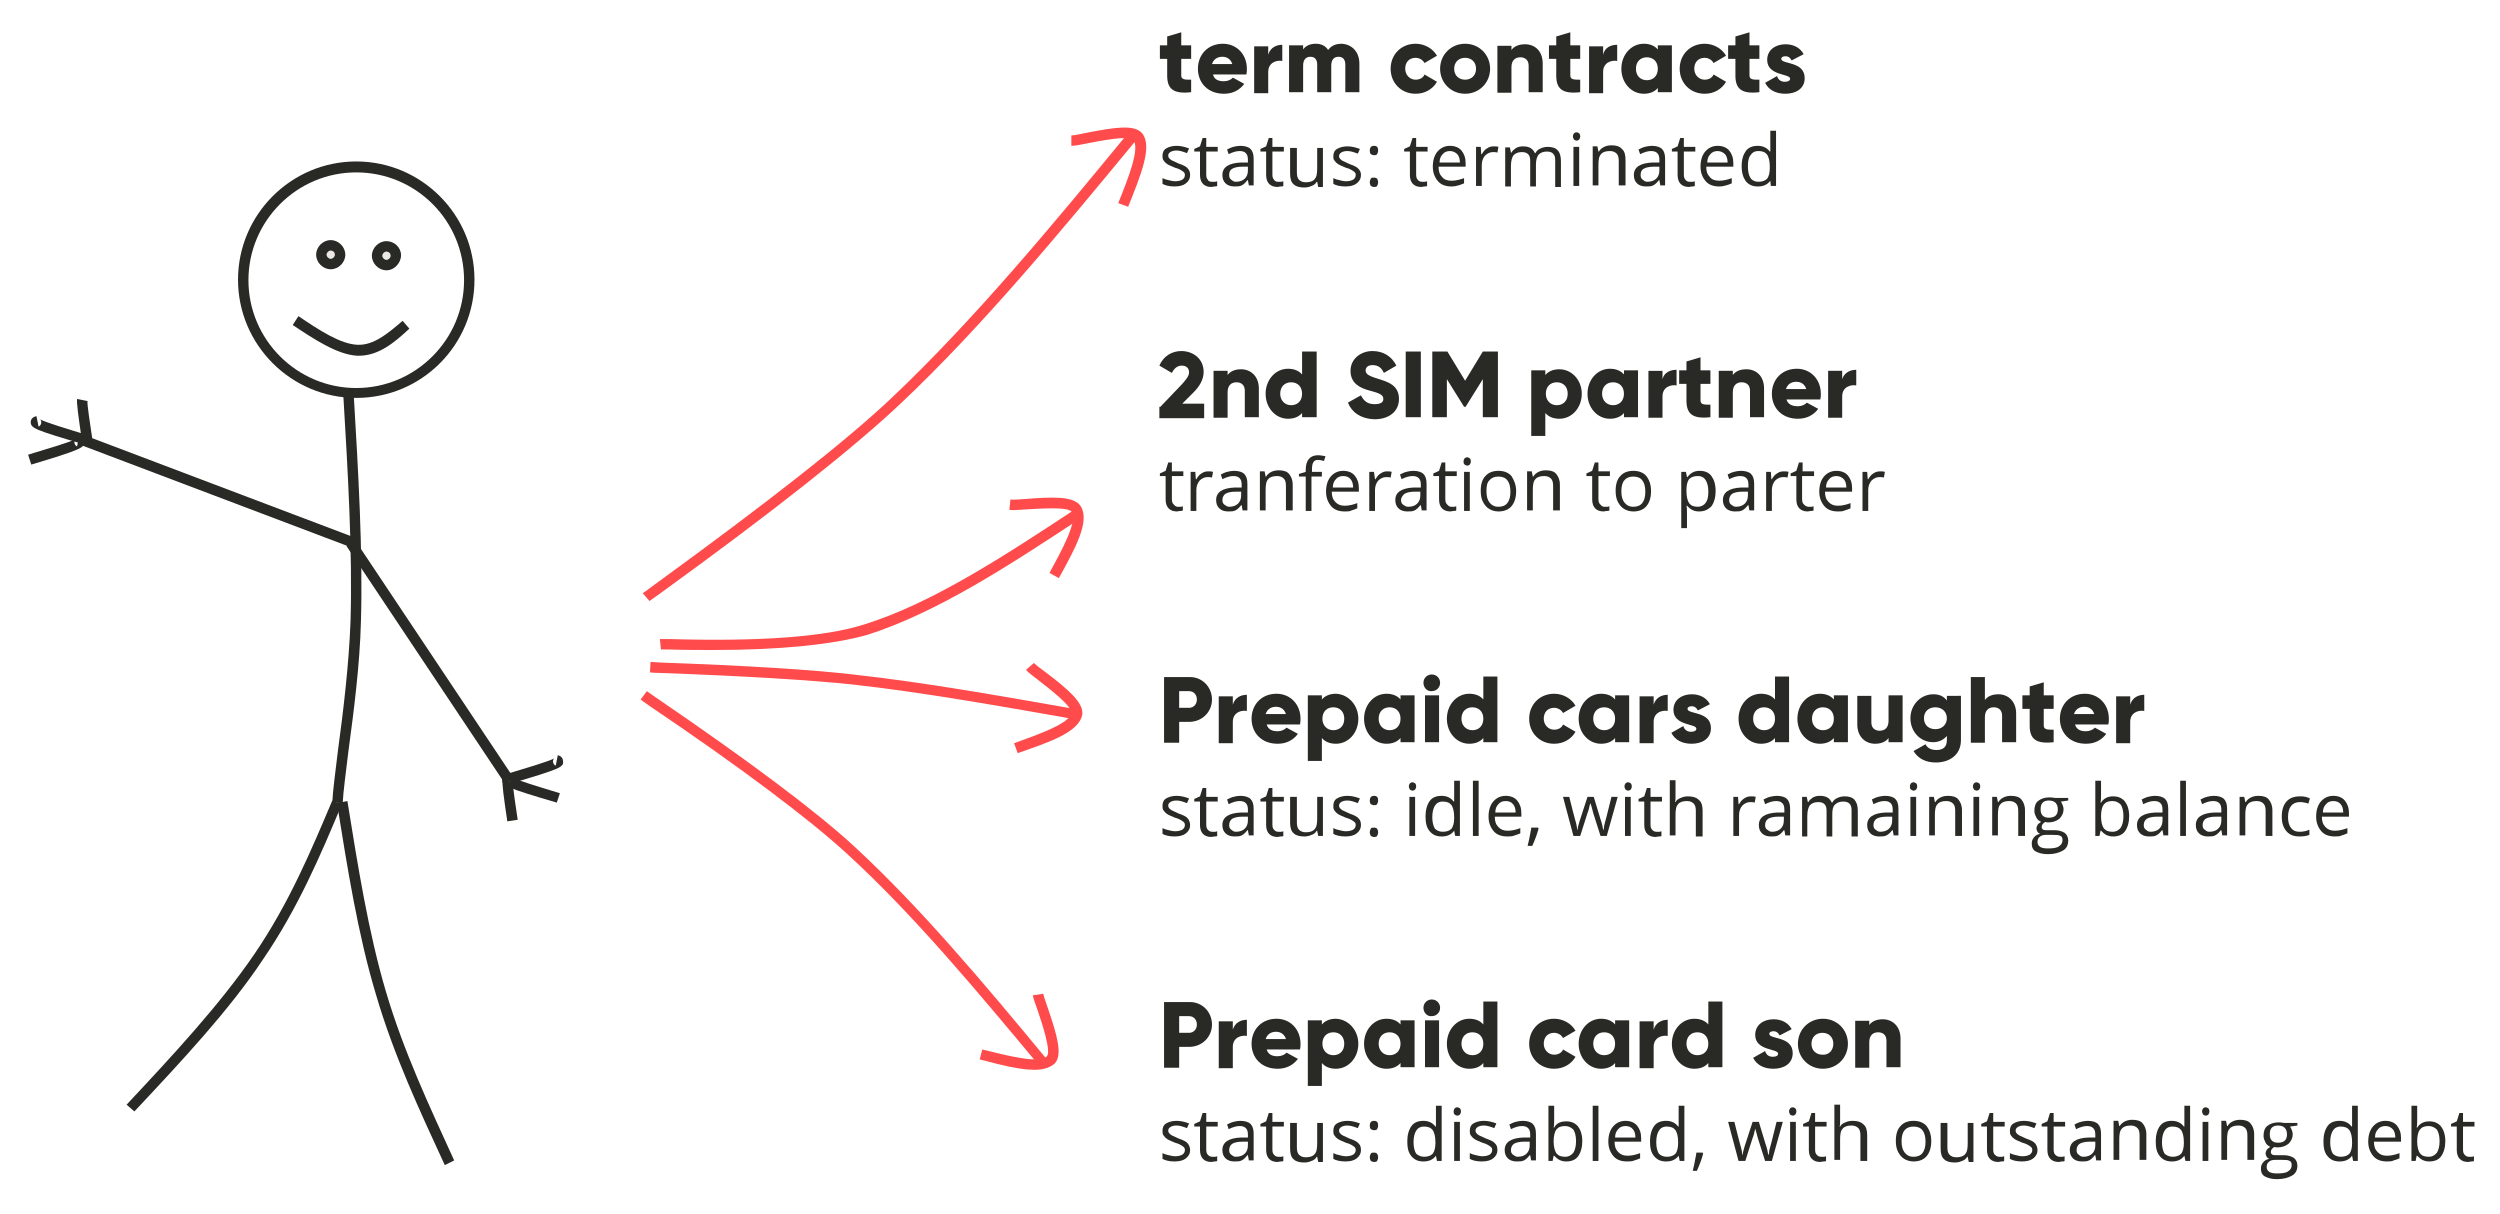 <?xml version="1.0" encoding="UTF-8"?> <!-- Generator: Adobe Illustrator 24.3.0, SVG Export Plug-In . SVG Version: 6.00 Build 0) --> <svg xmlns="http://www.w3.org/2000/svg" xmlns:xlink="http://www.w3.org/1999/xlink" version="1.1" id="Ebene_1" x="0px" y="0px" width="480px" height="233px" viewBox="0 0 480 233" style="enable-background:new 0 0 480 233;" xml:space="preserve"> <style type="text/css"> .st0{clip-path:url(#SVGID_2_);} .st1{fill:#292A25;} .st2{clip-path:url(#SVGID_4_);} .st3{clip-path:url(#SVGID_6_);} .st4{clip-path:url(#SVGID_8_);} .st5{clip-path:url(#SVGID_10_);} .st6{clip-path:url(#SVGID_12_);} .st7{fill-rule:evenodd;clip-rule:evenodd;fill:#ECE9E4;} .st8{clip-path:url(#SVGID_14_);} .st9{clip-path:url(#SVGID_16_);} .st10{clip-path:url(#SVGID_18_);} .st11{clip-path:url(#SVGID_20_);} .st12{clip-path:url(#SVGID_22_);} .st13{clip-path:url(#SVGID_24_);} .st14{clip-path:url(#SVGID_26_);} .st15{clip-path:url(#SVGID_28_);} .st16{fill:#FF4B4B;} .st17{clip-path:url(#SVGID_30_);} .st18{clip-path:url(#SVGID_32_);} .st19{clip-path:url(#SVGID_34_);} .st20{clip-path:url(#SVGID_36_);} </style> <g> <defs> <rect id="SVGID_1_" x="-149" y="-138" width="720" height="405"></rect> </defs> <clipPath id="SVGID_2_"> <use xlink:href="#SVGID_1_" style="overflow:visible;"></use> </clipPath> <g class="st0"> <path class="st1" d="M65.8,154.2l-2-0.1c0.1-2.3,0.6-5.9,1.1-10.1c1-7.3,2.1-16.5,2.4-24.7c0.4-13.1-0.5-28.6-1.4-43.7l2-0.1 c0.9,15.1,1.8,30.7,1.4,43.8c-0.2,8.3-1.4,17.5-2.4,24.9C66.4,148.4,65.9,152,65.8,154.2z"></path> </g> </g> <g> <defs> <rect id="SVGID_3_" x="-149" y="-138" width="720" height="405"></rect> </defs> <clipPath id="SVGID_4_"> <use xlink:href="#SVGID_3_" style="overflow:visible;"></use> </clipPath> <g class="st2"> <path class="st1" d="M25.8,213.4l-1.5-1.3c8.9-9.5,18-19.3,24.6-29c6.6-9.7,10.8-19.7,14.9-29.4l1.8,0.8 c-4.1,9.8-8.4,19.9-15.1,29.7C44,194,34.8,203.8,25.8,213.4z"></path> </g> </g> <g> <defs> <rect id="SVGID_5_" x="-149" y="-138" width="720" height="405"></rect> </defs> <clipPath id="SVGID_6_"> <use xlink:href="#SVGID_5_" style="overflow:visible;"></use> </clipPath> <g class="st3"> <path class="st1" d="M85.4,223.7l0.9-0.4L85.4,223.7c-4.8-10.4-9.8-21.1-13.2-32.7c-3.5-11.6-5.5-24.4-7.5-36.8l2-0.4 c2,12.4,4,25.1,7.4,36.6c3.4,11.5,8.4,22.1,13.1,32.4L85.4,223.7z"></path> </g> </g> <g> <rect x="41.1" y="66.8" transform="matrix(0.354 -0.935 0.935 0.354 -61.118 100.363)" class="st1" width="2" height="55.3"></rect> </g> <g> <rect x="81.5" y="99.6" transform="matrix(0.832 -0.555 0.555 0.832 -56.577 67.187)" class="st1" width="2" height="54.5"></rect> </g> <g> <defs> <rect id="SVGID_7_" x="-149" y="-138" width="720" height="405"></rect> </defs> <clipPath id="SVGID_8_"> <use xlink:href="#SVGID_7_" style="overflow:visible;"></use> </clipPath> <g class="st4"> <path class="st1" d="M68.4,76.4c-12.5,0-22.7-10.2-22.7-22.7s10.2-22.7,22.7-22.7s22.7,10.2,22.7,22.7S81,76.4,68.4,76.4z M68.4,33.1c-11.4,0-20.7,9.3-20.7,20.7c0,11.4,9.3,20.7,20.7,20.7s20.7-9.3,20.7-20.7C89.1,42.3,79.8,33.1,68.4,33.1z"></path> </g> </g> <g> <defs> <rect id="SVGID_9_" x="-149" y="-138" width="720" height="405"></rect> </defs> <clipPath id="SVGID_10_"> <use xlink:href="#SVGID_9_" style="overflow:visible;"></use> </clipPath> <g class="st5"> <path class="st1" d="M68.9,68.3c-0.1,0-0.2,0-0.3,0c-3.8-0.2-8.2-3.1-12.4-5.9l1.1-1.7l0,0c4,2.7,8.1,5.4,11.4,5.5 c3.1,0.1,5.8-2.2,8.6-4.6l1.3,1.5C75.7,65.8,72.7,68.3,68.9,68.3z"></path> </g> </g> <g> <defs> <rect id="SVGID_11_" x="-149" y="-138" width="720" height="405"></rect> </defs> <clipPath id="SVGID_12_"> <use xlink:href="#SVGID_11_" style="overflow:visible;"></use> </clipPath> <g class="st6"> <path class="st7" d="M61.7,48.9c0-1,0.8-1.8,1.8-1.8c1,0,1.8,0.8,1.8,1.8c0,1-0.8,1.8-1.8,1.8C62.5,50.7,61.7,49.9,61.7,48.9"></path> </g> <g class="st6"> <path class="st1" d="M63.5,51.7c-1.5,0-2.8-1.3-2.8-2.8s1.3-2.8,2.8-2.8s2.8,1.3,2.8,2.8S65,51.7,63.5,51.7z M63.5,48.1 c-0.4,0-0.8,0.4-0.8,0.8c0,0.4,0.4,0.8,0.8,0.8c0.4,0,0.8-0.4,0.8-0.8C64.3,48.4,63.9,48.1,63.5,48.1z"></path> </g> </g> <g> <defs> <rect id="SVGID_13_" x="-149" y="-138" width="720" height="405"></rect> </defs> <clipPath id="SVGID_14_"> <use xlink:href="#SVGID_13_" style="overflow:visible;"></use> </clipPath> <g class="st8"> <path class="st7" d="M72.4,49.1c0-1,0.8-1.8,1.8-1.8c1,0,1.8,0.8,1.8,1.8c0,1-0.8,1.8-1.8,1.8C73.2,50.9,72.4,50,72.4,49.1"></path> </g> <g class="st8"> <path class="st1" d="M74.2,51.9c-1.5,0-2.8-1.3-2.8-2.8s1.3-2.8,2.8-2.8S77,47.5,77,49S75.7,51.9,74.2,51.9z M74.2,48.3 c-0.4,0-0.8,0.4-0.8,0.8c0,0.4,0.4,0.8,0.8,0.8c0.4,0,0.8-0.4,0.8-0.8C75,48.6,74.6,48.3,74.2,48.3z"></path> </g> </g> <g> <defs> <rect id="SVGID_15_" x="-149" y="-138" width="720" height="405"></rect> </defs> <clipPath id="SVGID_16_"> <use xlink:href="#SVGID_15_" style="overflow:visible;"></use> </clipPath> <g class="st9"> <path class="st1" d="M15.7,84.4l1-0.1L15.7,84.4c-0.7-4.8-1-7-0.9-7.8l2,0.4c-0.1,0.6,0.5,4.4,0.9,7.1l-1,0.2L15.7,84.4z"></path> </g> </g> <g> <defs> <rect id="SVGID_17_" x="-149" y="-138" width="720" height="405"></rect> </defs> <clipPath id="SVGID_18_"> <use xlink:href="#SVGID_17_" style="overflow:visible;"></use> </clipPath> <g class="st10"> <path class="st1" d="M16.4,85.4l0.3-1L16.4,85.4C6.5,82.5,5.9,82.2,5.9,81c0-0.2,0.1-0.9,1.1-1.1l0.4,2c0.1,0,0.4-0.2,0.5-0.6 s-0.1-0.7-0.2-0.8c0.7,0.5,5.7,2,9.3,3.1L16.4,85.4z"></path> </g> </g> <g> <defs> <rect id="SVGID_19_" x="-149" y="-138" width="720" height="405"></rect> </defs> <clipPath id="SVGID_20_"> <use xlink:href="#SVGID_19_" style="overflow:visible;"></use> </clipPath> <g class="st11"> <path class="st1" d="M6,89.2l-0.6-1.9l0,0c3.6-1.1,8.4-2.5,9.1-3c-0.1,0.1-0.3,0.4-0.2,0.8s0.4,0.6,0.5,0.6l0.4-2 c0.9,0.2,1,0.9,1,1.1C16.3,85.9,15.7,86.3,6,89.2z"></path> </g> </g> <g> <defs> <rect id="SVGID_21_" x="-149" y="-138" width="720" height="405"></rect> </defs> <clipPath id="SVGID_22_"> <use xlink:href="#SVGID_21_" style="overflow:visible;"></use> </clipPath> <g class="st12"> <path class="st1" d="M97.4,157.7l1-0.1L97.4,157.7c-0.7-4.8-1-7-0.9-7.8l2,0.4c-0.1,0.6,0.5,4.4,0.9,7.1L97.4,157.7z"></path> </g> </g> <g> <defs> <rect id="SVGID_23_" x="-149" y="-138" width="720" height="405"></rect> </defs> <clipPath id="SVGID_24_"> <use xlink:href="#SVGID_23_" style="overflow:visible;"></use> </clipPath> <g class="st13"> <path class="st1" d="M106.9,154.1l0.3-1L106.9,154.1c-9.9-2.9-10.5-3.3-10.5-4.4c0-0.2,0.1-0.9,1.1-1.1l0.4,2 c0.1,0,0.4-0.2,0.5-0.6s-0.1-0.7-0.2-0.8c0.7,0.5,5.7,2,9.3,3.1L106.9,154.1z"></path> </g> </g> <g> <defs> <rect id="SVGID_25_" x="-149" y="-138" width="720" height="405"></rect> </defs> <clipPath id="SVGID_26_"> <use xlink:href="#SVGID_25_" style="overflow:visible;"></use> </clipPath> <g class="st14"> <path class="st1" d="M97.9,150.5l-0.6-1.9l0,0c3.6-1.1,8.4-2.5,9.1-3c-0.1,0.1-0.3,0.4-0.2,0.8s0.4,0.6,0.5,0.6l0.4-2 c0.9,0.2,1,0.9,1,1.1C108.3,147.3,107.6,147.6,97.9,150.5z"></path> </g> </g> <g> <path class="st1" d="M226.8,11.3v3.2c0,0.8,0.7,0.8,1.9,0.8v2.4c-3.5,0.4-4.6-0.7-4.6-3.2v-3.2h-1.4V8.7h1.4V7l2.7-0.8v2.5h1.9v2.6 H226.8z"></path> </g> <g> <path class="st1" d="M235,15.6c0.7,0,1.4-0.3,1.7-0.7l2.2,1.2c-0.9,1.2-2.2,1.9-3.9,1.9c-3.1,0-5-2.1-5-4.8c0-2.7,1.9-4.8,4.8-4.8 c2.6,0,4.6,2,4.6,4.8c0,0.4,0,0.7-0.1,1.1h-6.4C233.1,15.3,234,15.6,235,15.6z M236.6,12.3c-0.3-1-1.1-1.4-1.9-1.4 c-1,0-1.7,0.5-2,1.4H236.6z"></path> <path class="st1" d="M246.2,8.6v3.1c-1.1-0.2-2.7,0.3-2.7,2.1v4.1h-2.7v-9h2.7v1.6C243.9,9.1,245.1,8.6,246.2,8.6z"></path> <path class="st1" d="M261,12.2v5.5h-2.7v-5.3c0-0.9-0.4-1.5-1.3-1.5c-0.9,0-1.4,0.6-1.4,1.7v5.1h-2.7v-5.3c0-0.9-0.4-1.5-1.3-1.5 c-0.9,0-1.4,0.6-1.4,1.7v5.1h-2.7v-9h2.7v0.8c0.4-0.6,1.2-1.1,2.4-1.1c1.1,0,1.9,0.4,2.4,1.2c0.5-0.7,1.3-1.2,2.6-1.2 C259.6,8.5,261,10,261,12.2z"></path> </g> <g> <path class="st1" d="M267,13.2c0-2.7,2-4.8,4.8-4.8c1.7,0,3.3,0.9,4.1,2.3l-2.4,1.4c-0.3-0.6-1-1-1.7-1c-1.2,0-2,0.8-2,2.1 c0,1.2,0.9,2.1,2,2.1c0.8,0,1.5-0.4,1.7-1l2.4,1.4c-0.8,1.4-2.3,2.3-4.1,2.3C269,18,267,15.9,267,13.2z"></path> <path class="st1" d="M276.5,13.2c0-2.7,2.1-4.8,4.8-4.8s4.8,2.1,4.8,4.8c0,2.7-2.1,4.8-4.8,4.8S276.5,15.9,276.5,13.2z M283.4,13.2 c0-1.3-0.9-2.1-2.1-2.1s-2.1,0.8-2.1,2.1s0.9,2.1,2.1,2.1S283.4,14.5,283.4,13.2z"></path> <path class="st1" d="M296.2,12.2v5.5h-2.7v-5.1c0-1.1-0.7-1.6-1.6-1.6c-1,0-1.7,0.6-1.7,1.9v4.9h-2.7v-9h2.7v0.8 c0.5-0.7,1.4-1.1,2.6-1.1C294.7,8.5,296.2,9.8,296.2,12.2z"></path> <path class="st1" d="M301.5,11.3v3.2c0,0.8,0.7,0.8,1.9,0.8v2.4c-3.5,0.4-4.6-0.7-4.6-3.2v-3.2h-1.4V8.7h1.4V7l2.7-0.8v2.5h1.9v2.6 H301.5z"></path> <path class="st1" d="M310.5,8.6v3.1c-1.1-0.2-2.7,0.3-2.7,2.1v4.1h-2.7v-9h2.7v1.6C308.1,9.1,309.3,8.6,310.5,8.6z"></path> <path class="st1" d="M321,8.7v9h-2.7v-0.8c-0.6,0.7-1.5,1.1-2.7,1.1c-2.4,0-4.3-2.1-4.3-4.8c0-2.7,1.9-4.8,4.3-4.8 c1.2,0,2.1,0.4,2.7,1.1V8.7H321z M318.3,13.2c0-1.4-0.9-2.2-2.1-2.2s-2.1,0.8-2.1,2.2c0,1.4,0.9,2.2,2.1,2.2S318.3,14.6,318.3,13.2 z"></path> <path class="st1" d="M322.5,13.2c0-2.7,2-4.8,4.8-4.8c1.7,0,3.3,0.9,4.1,2.3l-2.4,1.4c-0.3-0.6-1-1-1.7-1c-1.2,0-2,0.8-2,2.1 c0,1.2,0.9,2.1,2,2.1c0.8,0,1.5-0.4,1.7-1l2.4,1.4c-0.8,1.4-2.3,2.3-4.1,2.3C324.5,18,322.5,15.9,322.5,13.2z"></path> <path class="st1" d="M335.9,11.3v3.2c0,0.8,0.7,0.8,1.9,0.8v2.4c-3.5,0.4-4.6-0.7-4.6-3.2v-3.2h-1.4V8.7h1.4V7l2.7-0.8v2.5h1.9v2.6 H335.9z"></path> <path class="st1" d="M346.5,15c0,2.1-1.8,3-3.7,3c-1.8,0-3.2-0.7-3.9-2.1l2.3-1.3c0.2,0.7,0.7,1.1,1.5,1.1c0.6,0,1-0.2,1-0.6 c0-1-4.4-0.5-4.4-3.6c0-2,1.7-3,3.5-3c1.5,0,2.8,0.6,3.5,1.9l-2.3,1.2c-0.3-0.5-0.6-0.8-1.2-0.8c-0.5,0-0.8,0.2-0.8,0.5 C342,12.4,346.5,11.7,346.5,15z"></path> </g> <g> <path class="st1" d="M228.5,33.6c0,0.7-0.3,1.2-0.8,1.6c-0.5,0.4-1.2,0.6-2.2,0.6c-1,0-1.8-0.2-2.3-0.5v-1.1 c0.4,0.2,0.7,0.3,1.2,0.4c0.4,0.1,0.8,0.2,1.2,0.2c0.6,0,1-0.1,1.4-0.3c0.3-0.2,0.5-0.5,0.5-0.9c0-0.3-0.1-0.5-0.4-0.7 c-0.3-0.2-0.7-0.5-1.5-0.7c-0.7-0.3-1.2-0.5-1.5-0.7c-0.3-0.2-0.5-0.4-0.7-0.7s-0.2-0.5-0.2-0.9c0-0.6,0.2-1.1,0.7-1.4 s1.2-0.5,2-0.5c0.8,0,1.6,0.2,2.4,0.5l-0.4,0.9c-0.8-0.3-1.4-0.5-2-0.5c-0.5,0-0.9,0.1-1.2,0.3c-0.3,0.2-0.4,0.4-0.4,0.7 c0,0.2,0.1,0.4,0.2,0.5c0.1,0.1,0.3,0.3,0.5,0.4s0.7,0.3,1.3,0.6c0.9,0.3,1.5,0.6,1.8,1S228.5,33.1,228.5,33.6z"></path> </g> <g> <path class="st1" d="M232.7,34.9c0.2,0,0.4,0,0.6,0c0.2,0,0.3-0.1,0.4-0.1v0.9c-0.1,0.1-0.3,0.1-0.5,0.1c-0.2,0-0.5,0.1-0.6,0.1 c-1.4,0-2.2-0.8-2.2-2.3v-4.5h-1.1v-0.5l1.1-0.5l0.5-1.6h0.7v1.7h2.2v0.9h-2.2v4.4c0,0.5,0.1,0.8,0.3,1 C232,34.8,232.3,34.9,232.7,34.9z"></path> <path class="st1" d="M239.8,35.7l-0.2-1.1h-0.1c-0.4,0.5-0.7,0.8-1.1,1s-0.8,0.2-1.4,0.2c-0.7,0-1.3-0.2-1.7-0.6s-0.6-0.9-0.6-1.6 c0-1.5,1.2-2.3,3.6-2.4l1.3,0v-0.5c0-0.6-0.1-1-0.4-1.3S238.5,29,238,29c-0.6,0-1.3,0.2-2.1,0.6l-0.3-0.9c0.4-0.2,0.8-0.4,1.2-0.5 c0.4-0.1,0.9-0.2,1.3-0.2c0.9,0,1.6,0.2,2,0.6c0.4,0.4,0.6,1,0.6,1.9v5.1H239.8z M237.3,34.9c0.7,0,1.3-0.2,1.7-0.6 c0.4-0.4,0.6-0.9,0.6-1.6V32l-1.1,0c-0.9,0-1.6,0.2-1.9,0.4c-0.4,0.2-0.6,0.6-0.6,1.2c0,0.4,0.1,0.7,0.4,0.9S236.8,34.9,237.3,34.9 z"></path> <path class="st1" d="M245.4,34.9c0.2,0,0.4,0,0.6,0c0.2,0,0.3-0.1,0.4-0.1v0.9c-0.1,0.1-0.3,0.1-0.5,0.1c-0.2,0-0.5,0.1-0.6,0.1 c-1.4,0-2.2-0.8-2.2-2.3v-4.5H242v-0.5l1.1-0.5l0.5-1.6h0.7v1.7h2.2v0.9h-2.2v4.4c0,0.5,0.1,0.8,0.3,1 C244.8,34.8,245,34.9,245.4,34.9z"></path> <path class="st1" d="M249,28.2v4.9c0,0.6,0.1,1.1,0.4,1.4s0.7,0.5,1.3,0.5c0.8,0,1.4-0.2,1.7-0.6c0.4-0.4,0.5-1.1,0.5-2.1v-3.9h1.1 v7.5h-0.9l-0.2-1h-0.1c-0.2,0.4-0.6,0.7-1,0.8c-0.4,0.2-0.9,0.3-1.4,0.3c-0.9,0-1.6-0.2-2-0.6c-0.5-0.4-0.7-1.1-0.7-2.1v-4.9H249z"></path> <path class="st1" d="M261.3,33.6c0,0.7-0.3,1.2-0.8,1.6c-0.5,0.4-1.2,0.6-2.2,0.6c-1,0-1.8-0.2-2.3-0.5v-1.1 c0.4,0.2,0.7,0.3,1.2,0.4c0.4,0.1,0.8,0.2,1.2,0.2c0.6,0,1-0.1,1.4-0.3c0.3-0.2,0.5-0.5,0.5-0.9c0-0.3-0.1-0.5-0.4-0.7 c-0.3-0.2-0.7-0.5-1.5-0.7c-0.7-0.3-1.2-0.5-1.5-0.7c-0.3-0.2-0.5-0.4-0.7-0.7S256,30.4,256,30c0-0.6,0.2-1.1,0.7-1.4 s1.2-0.5,2-0.5c0.8,0,1.6,0.2,2.4,0.5l-0.4,0.9c-0.8-0.3-1.4-0.5-2-0.5c-0.5,0-0.9,0.1-1.2,0.3c-0.3,0.2-0.4,0.4-0.4,0.7 c0,0.2,0.1,0.4,0.2,0.5c0.1,0.1,0.3,0.3,0.5,0.4s0.7,0.3,1.3,0.6c0.9,0.3,1.5,0.6,1.8,1S261.3,33.1,261.3,33.6z"></path> </g> <g> <path class="st1" d="M263,28.9c0-0.6,0.3-0.9,0.8-0.9c0.6,0,0.8,0.3,0.8,0.9c0,0.3-0.1,0.5-0.2,0.7c-0.1,0.2-0.4,0.2-0.6,0.2 c-0.2,0-0.4-0.1-0.6-0.2C263.1,29.5,263,29.3,263,28.9z M263,35c0-0.3,0.1-0.5,0.2-0.7c0.1-0.2,0.3-0.2,0.6-0.2 c0.3,0,0.5,0.1,0.6,0.2c0.1,0.2,0.2,0.4,0.2,0.7c0,0.3-0.1,0.5-0.2,0.7c-0.1,0.2-0.4,0.2-0.6,0.2c-0.2,0-0.4-0.1-0.6-0.2 C263.1,35.5,263,35.3,263,35z"></path> </g> <g> <path class="st1" d="M273,34.9c0.2,0,0.4,0,0.6,0c0.2,0,0.3-0.1,0.4-0.1v0.9c-0.1,0.1-0.3,0.1-0.5,0.1c-0.2,0-0.5,0.1-0.6,0.1 c-1.4,0-2.2-0.8-2.2-2.3v-4.5h-1.1v-0.5l1.1-0.5l0.5-1.6h0.7v1.7h2.2v0.9h-2.2v4.4c0,0.5,0.1,0.8,0.3,1 C272.4,34.8,272.7,34.9,273,34.9z"></path> <path class="st1" d="M278.7,35.8c-1.1,0-2-0.3-2.6-1c-0.6-0.7-1-1.6-1-2.8c0-1.2,0.3-2.2,0.9-2.9s1.4-1.1,2.4-1.1 c0.9,0,1.7,0.3,2.2,0.9s0.8,1.4,0.8,2.4v0.7h-5.2c0,0.9,0.2,1.5,0.7,2c0.4,0.5,1,0.7,1.8,0.7c0.8,0,1.6-0.2,2.4-0.5v1 c-0.4,0.2-0.8,0.3-1.1,0.4S279.2,35.8,278.7,35.8z M278.4,29c-0.6,0-1.1,0.2-1.4,0.6c-0.4,0.4-0.6,0.9-0.6,1.6h3.9 c0-0.7-0.2-1.3-0.5-1.6S279,29,278.4,29z"></path> <path class="st1" d="M286.8,28.1c0.3,0,0.6,0,0.9,0.1l-0.2,1.1c-0.3-0.1-0.6-0.1-0.8-0.1c-0.6,0-1.1,0.2-1.6,0.7 c-0.4,0.5-0.6,1.1-0.6,1.8v4h-1.1v-7.5h0.9l0.1,1.4h0.1c0.3-0.5,0.6-0.9,1-1.1C285.9,28.2,286.3,28.1,286.8,28.1z"></path> <path class="st1" d="M298.6,35.7v-4.9c0-0.6-0.1-1-0.4-1.3c-0.3-0.3-0.7-0.4-1.2-0.4c-0.7,0-1.2,0.2-1.6,0.6 c-0.3,0.4-0.5,1-0.5,1.9v4.2h-1.1v-4.9c0-0.6-0.1-1-0.4-1.3c-0.3-0.3-0.7-0.4-1.2-0.4c-0.7,0-1.2,0.2-1.6,0.6 c-0.3,0.4-0.5,1.1-0.5,2.1v3.9h-1.1v-7.5h0.9l0.2,1h0.1c0.2-0.4,0.5-0.6,0.9-0.9c0.4-0.2,0.8-0.3,1.3-0.3c1.2,0,1.9,0.4,2.3,1.3 h0.1c0.2-0.4,0.5-0.7,1-0.9c0.4-0.2,0.9-0.3,1.4-0.3c0.8,0,1.5,0.2,1.9,0.7c0.4,0.4,0.6,1.1,0.6,2.1v4.9H298.6z"></path> <path class="st1" d="M302,26.2c0-0.3,0.1-0.4,0.2-0.6c0.1-0.1,0.3-0.2,0.5-0.2c0.2,0,0.3,0.1,0.5,0.2c0.1,0.1,0.2,0.3,0.2,0.6 s-0.1,0.4-0.2,0.6c-0.1,0.1-0.3,0.2-0.5,0.2c-0.2,0-0.3-0.1-0.5-0.2C302.1,26.6,302,26.4,302,26.2z M303.2,35.7h-1.1v-7.5h1.1V35.7 z"></path> <path class="st1" d="M310.8,35.7v-4.8c0-0.6-0.1-1.1-0.4-1.4c-0.3-0.3-0.7-0.5-1.3-0.5c-0.8,0-1.4,0.2-1.7,0.6 c-0.4,0.4-0.5,1.1-0.5,2.1v3.9h-1.1v-7.5h0.9l0.2,1h0.1c0.2-0.4,0.6-0.7,1-0.9c0.4-0.2,0.9-0.3,1.4-0.3c0.9,0,1.6,0.2,2,0.7 c0.5,0.4,0.7,1.1,0.7,2.1v4.9H310.8z"></path> <path class="st1" d="M318.8,35.7l-0.2-1.1h-0.1c-0.4,0.5-0.7,0.8-1.1,1s-0.8,0.2-1.4,0.2c-0.7,0-1.3-0.2-1.7-0.6s-0.6-0.9-0.6-1.6 c0-1.5,1.2-2.3,3.6-2.4l1.3,0v-0.5c0-0.6-0.1-1-0.4-1.3S317.5,29,317,29c-0.6,0-1.3,0.2-2.1,0.6l-0.3-0.9c0.4-0.2,0.8-0.4,1.2-0.5 c0.4-0.1,0.9-0.2,1.3-0.2c0.9,0,1.6,0.2,2,0.6c0.4,0.4,0.6,1,0.6,1.9v5.1H318.8z M316.3,34.9c0.7,0,1.3-0.2,1.7-0.6 c0.4-0.4,0.6-0.9,0.6-1.6V32l-1.1,0c-0.9,0-1.6,0.2-1.9,0.4c-0.4,0.2-0.6,0.6-0.6,1.2c0,0.4,0.1,0.7,0.4,0.9S315.8,34.9,316.3,34.9 z"></path> <path class="st1" d="M324.4,34.9c0.2,0,0.4,0,0.6,0c0.2,0,0.3-0.1,0.4-0.1v0.9c-0.1,0.1-0.3,0.1-0.5,0.1c-0.2,0-0.5,0.1-0.6,0.1 c-1.4,0-2.2-0.8-2.2-2.3v-4.5H321v-0.5l1.1-0.5l0.5-1.6h0.7v1.7h2.2v0.9h-2.2v4.4c0,0.5,0.1,0.8,0.3,1 C323.8,34.8,324.1,34.9,324.4,34.9z"></path> <path class="st1" d="M330.1,35.8c-1.1,0-2-0.3-2.6-1c-0.6-0.7-1-1.6-1-2.8c0-1.2,0.3-2.2,0.9-2.9s1.4-1.1,2.4-1.1 c0.9,0,1.7,0.3,2.2,0.9s0.8,1.4,0.8,2.4v0.7h-5.2c0,0.9,0.2,1.5,0.7,2c0.4,0.5,1,0.7,1.8,0.7c0.8,0,1.6-0.2,2.4-0.5v1 c-0.4,0.2-0.8,0.3-1.1,0.4S330.6,35.8,330.1,35.8z M329.8,29c-0.6,0-1.1,0.2-1.4,0.6c-0.4,0.4-0.6,0.9-0.6,1.6h3.9 c0-0.7-0.2-1.3-0.5-1.6S330.4,29,329.8,29z"></path> <path class="st1" d="M339.9,34.7L339.9,34.7c-0.6,0.8-1.4,1.1-2.4,1.1c-1,0-1.7-0.3-2.3-1c-0.5-0.7-0.8-1.6-0.8-2.9 s0.3-2.2,0.8-2.9c0.5-0.7,1.3-1,2.3-1c1,0,1.8,0.4,2.3,1.1h0.1l0-0.5l0-0.5v-3h1.1v10.6H340L339.9,34.7z M337.6,34.9 c0.8,0,1.3-0.2,1.7-0.6c0.3-0.4,0.5-1.1,0.5-2V32c0-1.1-0.2-1.8-0.5-2.3c-0.4-0.5-0.9-0.7-1.7-0.7c-0.7,0-1.2,0.3-1.5,0.8 c-0.4,0.5-0.5,1.2-0.5,2.2c0,1,0.2,1.7,0.5,2.2C336.4,34.6,336.9,34.9,337.6,34.9z"></path> </g> <g> <path class="st1" d="M222.8,78.1l4.2-4.4c0.7-0.8,1.3-1.5,1.3-2.2c0-0.8-0.5-1.3-1.4-1.3c-0.9,0-1.5,0.6-1.9,1.4l-2.4-1.4 c0.8-1.9,2.5-2.8,4.2-2.8c2.3,0,4.3,1.5,4.3,4c0,1.5-0.8,2.8-2,4l-2.1,2.1h4.2v2.8h-8.6V78.1z"></path> <path class="st1" d="M241.7,74.6v5.5H239V75c0-1.1-0.7-1.6-1.6-1.6c-1,0-1.7,0.6-1.7,1.9v4.9H233v-9h2.7V72 c0.5-0.7,1.4-1.1,2.6-1.1C240.1,70.9,241.7,72.2,241.7,74.6z"></path> <path class="st1" d="M252.8,67.5v12.6H250v-0.8c-0.6,0.7-1.5,1.1-2.7,1.1c-2.4,0-4.3-2.1-4.3-4.8c0-2.7,1.9-4.8,4.3-4.8 c1.2,0,2.1,0.4,2.7,1.1v-4.4H252.8z M250,75.6c0-1.4-0.9-2.2-2.1-2.2s-2.1,0.8-2.1,2.2c0,1.3,0.9,2.2,2.1,2.2S250,77,250,75.6z"></path> </g> <g> <path class="st1" d="M258.8,77.3l2.5-1.4c0.5,1,1.2,1.7,2.6,1.7c1.4,0,1.7-0.5,1.7-1c0-0.8-0.7-1.1-2.6-1.6 c-1.9-0.5-3.7-1.4-3.7-3.8c0-2.4,2.1-3.8,4.2-3.8c2.1,0,3.7,1,4.6,2.8l-2.4,1.4c-0.4-0.9-1-1.5-2.2-1.5c-0.9,0-1.3,0.5-1.3,1 c0,0.6,0.3,1,2.3,1.6c1.9,0.6,4.1,1.2,4.1,3.9c0,2.4-1.9,3.9-4.7,3.9C261.2,80.4,259.5,79.1,258.8,77.3z"></path> <path class="st1" d="M272.8,67.5v12.6h-2.9V67.5H272.8z"></path> <path class="st1" d="M287.6,80.1h-2.9v-7.3l-3.3,5.3h-0.3l-3.3-5.3v7.3H275V67.5h2.9l3.4,5.6l3.4-5.6h2.9V80.1z"></path> </g> <g> <path class="st1" d="M303.7,75.6c0,2.7-1.9,4.8-4.3,4.8c-1.2,0-2.1-0.4-2.7-1.1v4.4H294V71.1h2.7V72c0.6-0.7,1.5-1.1,2.7-1.1 C301.8,70.9,303.7,73,303.7,75.6z M301,75.6c0-1.4-0.9-2.2-2.1-2.2s-2.1,0.8-2.1,2.2c0,1.3,0.9,2.2,2.1,2.2S301,77,301,75.6z"></path> <path class="st1" d="M314.5,71.1v9h-2.7v-0.8c-0.6,0.7-1.5,1.1-2.7,1.1c-2.4,0-4.3-2.1-4.3-4.8c0-2.7,1.9-4.8,4.3-4.8 c1.2,0,2.1,0.4,2.7,1.1v-0.8H314.5z M311.8,75.6c0-1.4-0.9-2.2-2.1-2.2s-2.1,0.8-2.1,2.2c0,1.3,0.9,2.2,2.1,2.2 S311.8,77,311.8,75.6z"></path> <path class="st1" d="M321.9,71V74c-1.1-0.2-2.7,0.3-2.7,2.1v4.1h-2.7v-9h2.7v1.6C319.5,71.5,320.7,71,321.9,71z"></path> <path class="st1" d="M326.5,73.7v3.2c0,0.8,0.7,0.8,1.9,0.8v2.4c-3.5,0.4-4.6-0.7-4.6-3.2v-3.2h-1.4v-2.6h1.4v-1.7l2.7-0.8v2.5h1.9 v2.6H326.5z"></path> <path class="st1" d="M338.7,74.6v5.5H336V75c0-1.1-0.7-1.6-1.6-1.6c-1,0-1.7,0.6-1.7,1.9v4.9h-2.7v-9h2.7V72 c0.5-0.7,1.4-1.1,2.6-1.1C337.2,70.9,338.7,72.2,338.7,74.6z"></path> <path class="st1" d="M345.2,78c0.7,0,1.4-0.3,1.7-0.7l2.2,1.2c-0.9,1.2-2.2,1.9-3.9,1.9c-3.1,0-5-2.1-5-4.8c0-2.7,1.9-4.8,4.8-4.8 c2.6,0,4.6,2,4.6,4.8c0,0.4,0,0.7-0.1,1.1H343C343.3,77.7,344.2,78,345.2,78z M346.8,74.7c-0.3-1-1.1-1.4-1.9-1.4 c-1,0-1.7,0.5-2,1.4H346.8z"></path> <path class="st1" d="M356.4,71V74c-1.1-0.2-2.7,0.3-2.7,2.1v4.1H351v-9h2.7v1.6C354.1,71.5,355.3,71,356.4,71z"></path> </g> <g> <path class="st1" d="M226.1,97.3c0.2,0,0.4,0,0.6,0c0.2,0,0.3-0.1,0.4-0.1V98c-0.1,0.1-0.3,0.1-0.5,0.1c-0.2,0-0.5,0.1-0.6,0.1 c-1.4,0-2.2-0.8-2.2-2.3v-4.5h-1.1v-0.5l1.1-0.5l0.5-1.6h0.7v1.7h2.2v0.9h-2.2v4.4c0,0.5,0.1,0.8,0.3,1S225.7,97.3,226.1,97.3z"></path> <path class="st1" d="M232,90.5c0.3,0,0.6,0,0.9,0.1l-0.2,1.1c-0.3-0.1-0.6-0.1-0.8-0.1c-0.6,0-1.1,0.2-1.6,0.7 c-0.4,0.5-0.6,1.1-0.6,1.8v4h-1.1v-7.5h0.9l0.1,1.4h0.1c0.3-0.5,0.6-0.9,1-1.1C231.1,90.6,231.5,90.5,232,90.5z"></path> <path class="st1" d="M238.6,98.1l-0.2-1.1h-0.1c-0.4,0.5-0.7,0.8-1.1,1s-0.8,0.2-1.4,0.2c-0.7,0-1.3-0.2-1.7-0.6 c-0.4-0.4-0.6-0.9-0.6-1.6c0-1.5,1.2-2.3,3.6-2.4l1.3,0v-0.5c0-0.6-0.1-1-0.4-1.3c-0.3-0.3-0.7-0.4-1.2-0.4c-0.6,0-1.3,0.2-2.1,0.6 l-0.3-0.9c0.4-0.2,0.8-0.4,1.2-0.5c0.4-0.1,0.9-0.2,1.3-0.2c0.9,0,1.6,0.2,2,0.6c0.4,0.4,0.6,1,0.6,1.9v5.1H238.6z M236,97.3 c0.7,0,1.3-0.2,1.7-0.6c0.4-0.4,0.6-0.9,0.6-1.6v-0.7l-1.1,0c-0.9,0-1.6,0.2-1.9,0.4s-0.6,0.6-0.6,1.2c0,0.4,0.1,0.7,0.4,0.9 S235.6,97.3,236,97.3z"></path> <path class="st1" d="M246.9,98.1v-4.8c0-0.6-0.1-1.1-0.4-1.4c-0.3-0.3-0.7-0.5-1.3-0.5c-0.8,0-1.4,0.2-1.7,0.6 c-0.4,0.4-0.5,1.1-0.5,2.1v3.9h-1.1v-7.5h0.9l0.2,1h0.1c0.2-0.4,0.6-0.7,1-0.9c0.4-0.2,0.9-0.3,1.4-0.3c0.9,0,1.6,0.2,2,0.7 s0.7,1.1,0.7,2.1v4.9H246.9z"></path> <path class="st1" d="M253.7,91.5h-1.9v6.6h-1.1v-6.6h-1.3V91l1.3-0.4v-0.4c0-1.8,0.8-2.8,2.4-2.8c0.4,0,0.9,0.1,1.4,0.2l-0.3,0.9 c-0.4-0.1-0.8-0.2-1.1-0.2c-0.4,0-0.7,0.1-0.9,0.4c-0.2,0.3-0.3,0.7-0.3,1.4v0.5h1.9V91.5z"></path> <path class="st1" d="M258.2,98.2c-1.1,0-2-0.3-2.6-1c-0.6-0.7-1-1.6-1-2.8c0-1.2,0.3-2.2,0.9-2.9s1.4-1.1,2.4-1.1 c0.9,0,1.7,0.3,2.2,0.9c0.5,0.6,0.8,1.4,0.8,2.4v0.7h-5.2c0,0.9,0.2,1.5,0.7,2s1,0.7,1.8,0.7c0.8,0,1.6-0.2,2.4-0.5v1 c-0.4,0.2-0.8,0.3-1.1,0.4C259.2,98.2,258.7,98.2,258.2,98.2z M257.9,91.4c-0.6,0-1.1,0.2-1.4,0.6c-0.4,0.4-0.6,0.9-0.6,1.6h3.9 c0-0.7-0.2-1.3-0.5-1.6C259,91.6,258.5,91.4,257.9,91.4z"></path> <path class="st1" d="M266.3,90.5c0.3,0,0.6,0,0.9,0.1l-0.2,1.1c-0.3-0.1-0.6-0.1-0.8-0.1c-0.6,0-1.1,0.2-1.6,0.7 c-0.4,0.5-0.6,1.1-0.6,1.8v4h-1.1v-7.5h0.9L264,92h0.1c0.3-0.5,0.6-0.9,1-1.1C265.5,90.6,265.9,90.5,266.3,90.5z"></path> <path class="st1" d="M273,98.1l-0.2-1.1h-0.1c-0.4,0.5-0.7,0.8-1.1,1s-0.8,0.2-1.4,0.2c-0.7,0-1.3-0.2-1.7-0.6 c-0.4-0.4-0.6-0.9-0.6-1.6c0-1.5,1.2-2.3,3.6-2.4l1.3,0v-0.5c0-0.6-0.1-1-0.4-1.3c-0.3-0.3-0.7-0.4-1.2-0.4c-0.6,0-1.3,0.2-2.1,0.6 l-0.3-0.9c0.4-0.2,0.8-0.4,1.2-0.5c0.4-0.1,0.9-0.2,1.3-0.2c0.9,0,1.6,0.2,2,0.6c0.4,0.4,0.6,1,0.6,1.9v5.1H273z M270.4,97.3 c0.7,0,1.3-0.2,1.7-0.6c0.4-0.4,0.6-0.9,0.6-1.6v-0.7l-1.1,0c-0.9,0-1.6,0.2-1.9,0.4S269,95.5,269,96c0,0.4,0.1,0.7,0.4,0.9 S269.9,97.3,270.4,97.3z"></path> <path class="st1" d="M278.6,97.3c0.2,0,0.4,0,0.6,0c0.2,0,0.3-0.1,0.4-0.1V98c-0.1,0.1-0.3,0.1-0.5,0.1c-0.2,0-0.5,0.1-0.6,0.1 c-1.4,0-2.2-0.8-2.2-2.3v-4.5h-1.1v-0.5l1.1-0.5l0.5-1.6h0.7v1.7h2.2v0.9h-2.2v4.4c0,0.5,0.1,0.8,0.3,1S278.2,97.3,278.6,97.3z"></path> <path class="st1" d="M281,88.6c0-0.3,0.1-0.4,0.2-0.6c0.1-0.1,0.3-0.2,0.5-0.2c0.2,0,0.3,0.1,0.5,0.2c0.1,0.1,0.2,0.3,0.2,0.6 s-0.1,0.4-0.2,0.6c-0.1,0.1-0.3,0.2-0.5,0.2c-0.2,0-0.3-0.1-0.5-0.2C281,89,281,88.8,281,88.6z M282.2,98.1h-1.1v-7.5h1.1V98.1z"></path> <path class="st1" d="M291.1,94.3c0,1.2-0.3,2.2-0.9,2.9s-1.5,1-2.5,1c-0.7,0-1.3-0.2-1.8-0.5c-0.5-0.3-0.9-0.8-1.2-1.4 c-0.3-0.6-0.4-1.3-0.4-2.1c0-1.2,0.3-2.2,0.9-2.8c0.6-0.7,1.5-1,2.5-1c1,0,1.9,0.3,2.5,1C290.7,92.2,291.1,93.1,291.1,94.3z M285.4,94.3c0,1,0.2,1.7,0.6,2.2c0.4,0.5,0.9,0.8,1.7,0.8c0.7,0,1.3-0.2,1.7-0.7s0.6-1.2,0.6-2.2c0-1-0.2-1.7-0.6-2.2 c-0.4-0.5-1-0.7-1.7-0.7c-0.7,0-1.3,0.2-1.7,0.7C285.5,92.6,285.4,93.4,285.4,94.3z"></path> <path class="st1" d="M298.2,98.1v-4.8c0-0.6-0.1-1.1-0.4-1.4c-0.3-0.3-0.7-0.5-1.3-0.5c-0.8,0-1.4,0.2-1.7,0.6 c-0.4,0.4-0.5,1.1-0.5,2.1v3.9h-1.1v-7.5h0.9l0.2,1h0.1c0.2-0.4,0.6-0.7,1-0.9c0.4-0.2,0.9-0.3,1.4-0.3c0.9,0,1.6,0.2,2,0.7 s0.7,1.1,0.7,2.1v4.9H298.2z"></path> </g> <g> <path class="st1" d="M308,97.3c0.2,0,0.4,0,0.6,0c0.2,0,0.3-0.1,0.4-0.1V98c-0.1,0.1-0.3,0.1-0.5,0.1c-0.2,0-0.5,0.1-0.6,0.1 c-1.4,0-2.2-0.8-2.2-2.3v-4.5h-1.1v-0.5l1.1-0.5l0.5-1.6h0.7v1.7h2.2v0.9h-2.2v4.4c0,0.5,0.1,0.8,0.3,1S307.6,97.3,308,97.3z"></path> <path class="st1" d="M317,94.3c0,1.2-0.3,2.2-0.9,2.9s-1.5,1-2.5,1c-0.7,0-1.3-0.2-1.8-0.5c-0.5-0.3-0.9-0.8-1.2-1.4 c-0.3-0.6-0.4-1.3-0.4-2.1c0-1.2,0.3-2.2,0.9-2.8c0.6-0.7,1.5-1,2.5-1c1,0,1.9,0.3,2.5,1C316.7,92.2,317,93.1,317,94.3z M311.3,94.3c0,1,0.2,1.7,0.6,2.2c0.4,0.5,0.9,0.8,1.7,0.8c0.7,0,1.3-0.2,1.7-0.7s0.6-1.2,0.6-2.2c0-1-0.2-1.7-0.6-2.2 c-0.4-0.5-1-0.7-1.7-0.7c-0.7,0-1.3,0.2-1.7,0.7C311.5,92.6,311.3,93.4,311.3,94.3z"></path> </g> <g> <path class="st1" d="M326.2,98.2c-0.5,0-0.9-0.1-1.3-0.3c-0.4-0.2-0.7-0.5-1-0.8h-0.1c0.1,0.4,0.1,0.9,0.1,1.2v3.1h-1.1V90.6h0.9 l0.2,1h0.1c0.3-0.4,0.6-0.7,1-0.9c0.4-0.2,0.8-0.3,1.3-0.3c1,0,1.8,0.3,2.3,1c0.5,0.7,0.8,1.6,0.8,2.9c0,1.2-0.3,2.2-0.8,2.9 C327.9,97.9,327.2,98.2,326.2,98.2z M326,91.4c-0.8,0-1.3,0.2-1.7,0.6c-0.3,0.4-0.5,1.1-0.5,2v0.3c0,1.1,0.2,1.8,0.5,2.3 c0.4,0.5,0.9,0.7,1.7,0.7c0.6,0,1.2-0.3,1.5-0.8c0.4-0.5,0.5-1.2,0.5-2.2c0-0.9-0.2-1.6-0.5-2.1C327.2,91.7,326.7,91.4,326,91.4z"></path> <path class="st1" d="M335.9,98.1l-0.2-1.1h-0.1c-0.4,0.5-0.7,0.8-1.1,1s-0.8,0.2-1.4,0.2c-0.7,0-1.3-0.2-1.7-0.6 c-0.4-0.4-0.6-0.9-0.6-1.6c0-1.5,1.2-2.3,3.6-2.4l1.3,0v-0.5c0-0.6-0.1-1-0.4-1.3c-0.3-0.3-0.7-0.4-1.2-0.4c-0.6,0-1.3,0.2-2.1,0.6 l-0.3-0.9c0.4-0.2,0.8-0.4,1.2-0.5c0.4-0.1,0.9-0.2,1.3-0.2c0.9,0,1.6,0.2,2,0.6c0.4,0.4,0.6,1,0.6,1.9v5.1H335.9z M333.3,97.3 c0.7,0,1.3-0.2,1.7-0.6c0.4-0.4,0.6-0.9,0.6-1.6v-0.7l-1.1,0c-0.9,0-1.6,0.2-1.9,0.4s-0.6,0.6-0.6,1.2c0,0.4,0.1,0.7,0.4,0.9 S332.9,97.3,333.3,97.3z"></path> <path class="st1" d="M342.5,90.5c0.3,0,0.6,0,0.9,0.1l-0.2,1.1c-0.3-0.1-0.6-0.1-0.8-0.1c-0.6,0-1.1,0.2-1.6,0.7 c-0.4,0.5-0.6,1.1-0.6,1.8v4h-1.1v-7.5h0.9l0.1,1.4h0.1c0.3-0.5,0.6-0.9,1-1.1C341.6,90.6,342,90.5,342.5,90.5z"></path> <path class="st1" d="M347.2,97.3c0.2,0,0.4,0,0.6,0c0.2,0,0.3-0.1,0.4-0.1V98c-0.1,0.1-0.3,0.1-0.5,0.1c-0.2,0-0.5,0.1-0.6,0.1 c-1.4,0-2.2-0.8-2.2-2.3v-4.5h-1.1v-0.5l1.1-0.5l0.5-1.6h0.7v1.7h2.2v0.9H346v4.4c0,0.5,0.1,0.8,0.3,1S346.8,97.3,347.2,97.3z"></path> <path class="st1" d="M352.9,98.2c-1.1,0-2-0.3-2.6-1c-0.6-0.7-1-1.6-1-2.8c0-1.2,0.3-2.2,0.9-2.9s1.4-1.1,2.4-1.1 c0.9,0,1.7,0.3,2.2,0.9c0.5,0.6,0.8,1.4,0.8,2.4v0.7h-5.2c0,0.9,0.2,1.5,0.7,2s1,0.7,1.8,0.7c0.8,0,1.6-0.2,2.4-0.5v1 c-0.4,0.2-0.8,0.3-1.1,0.4C353.8,98.2,353.4,98.2,352.9,98.2z M352.6,91.4c-0.6,0-1.1,0.2-1.4,0.6c-0.4,0.4-0.6,0.9-0.6,1.6h3.9 c0-0.7-0.2-1.3-0.5-1.6C353.6,91.6,353.1,91.4,352.6,91.4z"></path> <path class="st1" d="M361,90.5c0.3,0,0.6,0,0.9,0.1l-0.2,1.1c-0.3-0.1-0.6-0.1-0.8-0.1c-0.6,0-1.1,0.2-1.6,0.7 c-0.4,0.5-0.6,1.1-0.6,1.8v4h-1.1v-7.5h0.9l0.1,1.4h0.1c0.3-0.5,0.6-0.9,1-1.1C360.1,90.6,360.5,90.5,361,90.5z"></path> </g> <g> <path class="st1" d="M232.7,134.3c0,2.4-1.9,4.3-4.4,4.3h-1.9v4h-2.9v-12.6h4.8C230.8,129.9,232.7,131.9,232.7,134.3z M229.8,134.3 c0-0.9-0.6-1.6-1.5-1.6h-1.9v3.2h1.9C229.2,135.9,229.8,135.2,229.8,134.3z"></path> <path class="st1" d="M239.4,133.4v3.1c-1.1-0.2-2.7,0.3-2.7,2.1v4.1H234v-9h2.7v1.6C237.1,133.9,238.3,133.4,239.4,133.4z"></path> <path class="st1" d="M245.3,140.4c0.7,0,1.4-0.3,1.7-0.7l2.2,1.2c-0.9,1.2-2.2,1.9-3.9,1.9c-3.1,0-5-2.1-5-4.8 c0-2.7,1.9-4.8,4.8-4.8c2.6,0,4.6,2,4.6,4.8c0,0.4,0,0.7-0.1,1.1h-6.4C243.5,140.1,244.3,140.4,245.3,140.4z M246.9,137.1 c-0.3-1-1.1-1.4-1.9-1.4c-1,0-1.7,0.5-2,1.4H246.9z"></path> <path class="st1" d="M260.8,138c0,2.7-1.9,4.8-4.3,4.8c-1.2,0-2.1-0.4-2.7-1.1v4.4h-2.7v-12.6h2.7v0.8c0.6-0.7,1.5-1.1,2.7-1.1 C258.9,133.3,260.8,135.4,260.8,138z M258.1,138c0-1.4-0.9-2.2-2.1-2.2s-2.1,0.8-2.1,2.2c0,1.3,0.9,2.2,2.1,2.2 S258.1,139.4,258.1,138z"></path> <path class="st1" d="M271.6,133.5v9h-2.7v-0.8c-0.6,0.7-1.5,1.1-2.7,1.1c-2.4,0-4.3-2.1-4.3-4.8c0-2.7,1.9-4.8,4.3-4.8 c1.2,0,2.1,0.4,2.7,1.1v-0.8H271.6z M268.9,138c0-1.4-0.9-2.2-2.1-2.2s-2.1,0.8-2.1,2.2c0,1.3,0.9,2.2,2.1,2.2 S268.9,139.4,268.9,138z"></path> <path class="st1" d="M273.3,131.1c0-0.9,0.7-1.6,1.6-1.6c0.9,0,1.6,0.7,1.6,1.6c0,0.9-0.7,1.6-1.6,1.6 C274,132.8,273.3,132,273.3,131.1z M273.6,133.5h2.7v9h-2.7V133.5z"></path> <path class="st1" d="M287.5,129.9v12.6h-2.7v-0.8c-0.6,0.7-1.5,1.1-2.7,1.1c-2.4,0-4.3-2.1-4.3-4.8c0-2.7,1.9-4.8,4.3-4.8 c1.2,0,2.1,0.4,2.7,1.1v-4.4H287.5z M284.8,138c0-1.4-0.9-2.2-2.1-2.2s-2.1,0.8-2.1,2.2c0,1.3,0.9,2.2,2.1,2.2 S284.8,139.4,284.8,138z"></path> </g> <g> <path class="st1" d="M293.6,138c0-2.7,2-4.8,4.8-4.8c1.7,0,3.3,0.9,4.1,2.3l-2.4,1.4c-0.3-0.6-1-1-1.7-1c-1.2,0-2,0.8-2,2.1 c0,1.2,0.9,2.1,2,2.1c0.8,0,1.5-0.4,1.7-1l2.4,1.4c-0.8,1.4-2.3,2.3-4.1,2.3C295.6,142.8,293.6,140.7,293.6,138z"></path> <path class="st1" d="M312.8,133.5v9h-2.7v-0.8c-0.6,0.7-1.5,1.1-2.7,1.1c-2.4,0-4.3-2.1-4.3-4.8c0-2.7,1.9-4.8,4.3-4.8 c1.2,0,2.1,0.4,2.7,1.1v-0.8H312.8z M310.1,138c0-1.4-0.9-2.2-2.1-2.2s-2.1,0.8-2.1,2.2c0,1.3,0.9,2.2,2.1,2.2 S310.1,139.4,310.1,138z"></path> <path class="st1" d="M320.2,133.4v3.1c-1.1-0.2-2.7,0.3-2.7,2.1v4.1h-2.7v-9h2.7v1.6C317.9,133.9,319.1,133.4,320.2,133.4z"></path> <path class="st1" d="M328.5,139.8c0,2.1-1.8,3-3.7,3c-1.8,0-3.2-0.7-3.9-2.1l2.3-1.3c0.2,0.7,0.7,1.1,1.5,1.1c0.6,0,1-0.2,1-0.6 c0-1-4.4-0.5-4.4-3.6c0-2,1.7-3,3.5-3c1.5,0,2.8,0.6,3.5,1.9l-2.3,1.2c-0.3-0.5-0.6-0.8-1.2-0.8c-0.5,0-0.8,0.2-0.8,0.5 C324,137.2,328.5,136.5,328.5,139.8z"></path> </g> <g> <path class="st1" d="M343.5,129.9v12.6h-2.7v-0.8c-0.6,0.7-1.5,1.1-2.7,1.1c-2.4,0-4.3-2.1-4.3-4.8c0-2.7,1.9-4.8,4.3-4.8 c1.2,0,2.1,0.4,2.7,1.1v-4.4H343.5z M340.8,138c0-1.4-0.9-2.2-2.1-2.2s-2.1,0.8-2.1,2.2c0,1.3,0.9,2.2,2.1,2.2 S340.8,139.4,340.8,138z"></path> <path class="st1" d="M354.8,133.5v9h-2.7v-0.8c-0.6,0.7-1.5,1.1-2.7,1.1c-2.4,0-4.3-2.1-4.3-4.8c0-2.7,1.9-4.8,4.3-4.8 c1.2,0,2.1,0.4,2.7,1.1v-0.8H354.8z M352.1,138c0-1.4-0.9-2.2-2.1-2.2s-2.1,0.8-2.1,2.2c0,1.3,0.9,2.2,2.1,2.2 S352.1,139.4,352.1,138z"></path> <path class="st1" d="M365.3,133.5v9h-2.7v-0.8c-0.5,0.7-1.4,1.1-2.6,1.1c-1.8,0-3.4-1.3-3.4-3.7v-5.5h2.7v5.1 c0,1.1,0.7,1.6,1.6,1.6c1,0,1.7-0.6,1.7-1.9v-4.9H365.3z"></path> <path class="st1" d="M376.5,133.5v8.6c0,3-2.4,4.3-4.8,4.3c-1.9,0-3.4-0.7-4.3-2.2l2.3-1.3c0.3,0.6,0.9,1.1,2.1,1.1 c1.3,0,2-0.6,2-1.9v-0.8c-0.6,0.7-1.5,1.2-2.6,1.2c-2.6,0-4.4-2.1-4.4-4.6c0-2.5,1.9-4.6,4.4-4.6c1.2,0,2,0.4,2.6,1.2v-0.9H376.5z M373.8,137.9c0-1.2-0.9-2.1-2.2-2.1s-2.2,0.8-2.2,2.1s0.9,2.1,2.2,2.1S373.8,139.1,373.8,137.9z"></path> <path class="st1" d="M387.1,137v5.5h-2.7v-5.1c0-1.1-0.7-1.6-1.6-1.6c-1,0-1.7,0.6-1.7,1.9v4.9h-2.7v-12.6h2.7v4.4 c0.5-0.7,1.4-1.1,2.6-1.1C385.5,133.3,387.1,134.6,387.1,137z"></path> <path class="st1" d="M392.4,136.1v3.2c0,0.8,0.7,0.8,1.9,0.8v2.4c-3.5,0.4-4.6-0.7-4.6-3.2v-3.2h-1.4v-2.6h1.4v-1.7l2.7-0.8v2.5 h1.9v2.6H392.4z"></path> <path class="st1" d="M400.5,140.4c0.7,0,1.4-0.3,1.7-0.7l2.2,1.2c-0.9,1.2-2.2,1.9-3.9,1.9c-3.1,0-5-2.1-5-4.8 c0-2.7,1.9-4.8,4.8-4.8c2.6,0,4.6,2,4.6,4.8c0,0.4,0,0.7-0.1,1.1h-6.4C398.7,140.1,399.5,140.4,400.5,140.4z M402.1,137.1 c-0.3-1-1.1-1.4-1.9-1.4c-1,0-1.7,0.5-2,1.4H402.1z"></path> <path class="st1" d="M411.7,133.4v3.1c-1.1-0.2-2.7,0.3-2.7,2.1v4.1h-2.7v-9h2.7v1.6C409.4,133.9,410.6,133.4,411.7,133.4z"></path> </g> <g> <path class="st1" d="M228.5,158.4c0,0.7-0.3,1.2-0.8,1.6c-0.5,0.4-1.2,0.6-2.2,0.6c-1,0-1.8-0.2-2.3-0.5v-1.1 c0.4,0.2,0.7,0.3,1.2,0.4c0.4,0.1,0.8,0.2,1.2,0.2c0.6,0,1-0.1,1.4-0.3c0.3-0.2,0.5-0.5,0.5-0.9c0-0.3-0.1-0.5-0.4-0.7 c-0.3-0.2-0.7-0.5-1.5-0.7c-0.7-0.3-1.2-0.5-1.5-0.7c-0.3-0.2-0.5-0.4-0.7-0.7s-0.2-0.5-0.2-0.9c0-0.6,0.2-1.1,0.7-1.4 s1.2-0.5,2-0.5c0.8,0,1.6,0.2,2.4,0.5l-0.4,0.9c-0.8-0.3-1.4-0.5-2-0.5c-0.5,0-0.9,0.1-1.2,0.3c-0.3,0.2-0.4,0.4-0.4,0.7 c0,0.2,0.1,0.4,0.2,0.5c0.1,0.1,0.3,0.3,0.5,0.4c0.2,0.1,0.7,0.3,1.3,0.6c0.9,0.3,1.5,0.6,1.8,1 C228.3,157.5,228.5,157.9,228.5,158.4z"></path> </g> <g> <path class="st1" d="M232.7,159.7c0.2,0,0.4,0,0.6,0c0.2,0,0.3-0.1,0.4-0.1v0.9c-0.1,0.1-0.3,0.1-0.5,0.1c-0.2,0-0.5,0.1-0.6,0.1 c-1.4,0-2.2-0.8-2.2-2.3v-4.5h-1.1v-0.5l1.1-0.5l0.5-1.6h0.7v1.7h2.2v0.9h-2.2v4.4c0,0.5,0.1,0.8,0.3,1S232.3,159.7,232.7,159.7z"></path> <path class="st1" d="M239.8,160.5l-0.2-1.1h-0.1c-0.4,0.5-0.7,0.8-1.1,1s-0.8,0.2-1.4,0.2c-0.7,0-1.3-0.2-1.7-0.6 c-0.4-0.4-0.6-0.9-0.6-1.6c0-1.5,1.2-2.3,3.6-2.4l1.3,0v-0.5c0-0.6-0.1-1-0.4-1.3c-0.3-0.3-0.7-0.4-1.2-0.4c-0.6,0-1.3,0.2-2.1,0.6 l-0.3-0.9c0.4-0.2,0.8-0.4,1.2-0.5c0.4-0.1,0.9-0.2,1.3-0.2c0.9,0,1.6,0.2,2,0.6c0.4,0.4,0.6,1,0.6,1.9v5.1H239.8z M237.3,159.7 c0.7,0,1.3-0.2,1.7-0.6c0.4-0.4,0.6-0.9,0.6-1.6v-0.7l-1.1,0c-0.9,0-1.6,0.2-1.9,0.4s-0.6,0.6-0.6,1.2c0,0.4,0.1,0.7,0.4,0.9 S236.8,159.7,237.3,159.7z"></path> <path class="st1" d="M245.4,159.7c0.2,0,0.4,0,0.6,0c0.2,0,0.3-0.1,0.4-0.1v0.9c-0.1,0.1-0.3,0.1-0.5,0.1c-0.2,0-0.5,0.1-0.6,0.1 c-1.4,0-2.2-0.8-2.2-2.3v-4.5H242v-0.5l1.1-0.5l0.5-1.6h0.7v1.7h2.2v0.9h-2.2v4.4c0,0.5,0.1,0.8,0.3,1S245,159.7,245.4,159.7z"></path> <path class="st1" d="M249,153v4.9c0,0.6,0.1,1.1,0.4,1.4c0.3,0.3,0.7,0.5,1.3,0.5c0.8,0,1.4-0.2,1.7-0.6c0.4-0.4,0.5-1.1,0.5-2.1 V153h1.1v7.5h-0.9l-0.2-1h-0.1c-0.2,0.4-0.6,0.7-1,0.8c-0.4,0.2-0.9,0.3-1.4,0.3c-0.9,0-1.6-0.2-2-0.6c-0.5-0.4-0.7-1.1-0.7-2.1 V153H249z"></path> <path class="st1" d="M261.3,158.4c0,0.7-0.3,1.2-0.8,1.6c-0.5,0.4-1.2,0.6-2.2,0.6c-1,0-1.8-0.2-2.3-0.5v-1.1 c0.4,0.2,0.7,0.3,1.2,0.4c0.4,0.1,0.8,0.2,1.2,0.2c0.6,0,1-0.1,1.4-0.3c0.3-0.2,0.5-0.5,0.5-0.9c0-0.3-0.1-0.5-0.4-0.7 c-0.3-0.2-0.7-0.5-1.5-0.7c-0.7-0.3-1.2-0.5-1.5-0.7c-0.3-0.2-0.5-0.4-0.7-0.7s-0.2-0.5-0.2-0.9c0-0.6,0.2-1.1,0.7-1.4 s1.2-0.5,2-0.5c0.8,0,1.6,0.2,2.4,0.5l-0.4,0.9c-0.8-0.3-1.4-0.5-2-0.5c-0.5,0-0.9,0.1-1.2,0.3c-0.3,0.2-0.4,0.4-0.4,0.7 c0,0.2,0.1,0.4,0.2,0.5c0.1,0.1,0.3,0.3,0.5,0.4c0.2,0.1,0.7,0.3,1.3,0.6c0.9,0.3,1.5,0.6,1.8,1 C261.2,157.5,261.3,157.9,261.3,158.4z"></path> </g> <g> <path class="st1" d="M263,153.7c0-0.6,0.3-0.9,0.8-0.9c0.6,0,0.8,0.3,0.8,0.9c0,0.3-0.1,0.5-0.2,0.7c-0.1,0.2-0.4,0.2-0.6,0.2 c-0.2,0-0.4-0.1-0.6-0.2C263.1,154.3,263,154.1,263,153.7z M263,159.8c0-0.3,0.1-0.5,0.2-0.7c0.1-0.2,0.3-0.2,0.6-0.2 c0.3,0,0.5,0.1,0.6,0.2c0.1,0.2,0.2,0.4,0.2,0.7c0,0.3-0.1,0.5-0.2,0.7c-0.1,0.2-0.4,0.2-0.6,0.2c-0.2,0-0.4-0.1-0.6-0.2 C263.1,160.3,263,160.1,263,159.8z"></path> </g> <g> <path class="st1" d="M270.5,151c0-0.3,0.1-0.4,0.2-0.6c0.1-0.1,0.3-0.2,0.5-0.2c0.2,0,0.3,0.1,0.5,0.2c0.1,0.1,0.2,0.3,0.2,0.6 s-0.1,0.4-0.2,0.6c-0.1,0.1-0.3,0.2-0.5,0.2c-0.2,0-0.3-0.1-0.5-0.2C270.6,151.4,270.5,151.2,270.5,151z M271.7,160.5h-1.1V153h1.1 V160.5z"></path> <path class="st1" d="M279.2,159.5L279.2,159.5c-0.6,0.8-1.4,1.1-2.4,1.1c-1,0-1.7-0.3-2.3-1s-0.8-1.6-0.8-2.9 c0-1.2,0.3-2.2,0.8-2.9c0.5-0.7,1.3-1,2.3-1c1,0,1.8,0.4,2.3,1.1h0.1l0-0.5l0-0.5v-3h1.1v10.6h-0.9L279.2,159.5z M277,159.7 c0.8,0,1.3-0.2,1.7-0.6c0.3-0.4,0.5-1.1,0.5-2v-0.2c0-1.1-0.2-1.8-0.5-2.3c-0.4-0.5-0.9-0.7-1.7-0.7c-0.7,0-1.2,0.3-1.5,0.8 s-0.5,1.2-0.5,2.2c0,1,0.2,1.7,0.5,2.2C275.8,159.4,276.3,159.7,277,159.7z"></path> <path class="st1" d="M283.9,160.5h-1.1v-10.6h1.1V160.5z"></path> <path class="st1" d="M289.4,160.6c-1.1,0-2-0.3-2.6-1c-0.6-0.7-1-1.6-1-2.8c0-1.2,0.3-2.2,0.9-2.9s1.4-1.1,2.4-1.1 c0.9,0,1.7,0.3,2.2,0.9c0.5,0.6,0.8,1.4,0.8,2.4v0.7H287c0,0.9,0.2,1.5,0.7,2s1,0.7,1.8,0.7c0.8,0,1.6-0.2,2.4-0.5v1 c-0.4,0.2-0.8,0.3-1.1,0.4C290.4,160.6,289.9,160.6,289.4,160.6z M289.1,153.8c-0.6,0-1.1,0.2-1.4,0.6c-0.4,0.4-0.6,0.9-0.6,1.6 h3.9c0-0.7-0.2-1.3-0.5-1.6C290.2,154,289.7,153.8,289.1,153.8z"></path> </g> <g> <path class="st1" d="M295.3,158.9l0.1,0.2c-0.1,0.5-0.3,1-0.5,1.6c-0.2,0.6-0.5,1.2-0.7,1.7h-0.9c0.1-0.5,0.3-1.1,0.4-1.8 c0.1-0.7,0.3-1.3,0.3-1.7H295.3z"></path> </g> <g> <path class="st1" d="M307.3,160.5l-1.4-4.4c-0.1-0.3-0.2-0.9-0.5-1.8h-0.1c-0.2,0.8-0.3,1.4-0.5,1.8l-1.4,4.4h-1.3l-2-7.5h1.2 c0.5,1.9,0.8,3.3,1.1,4.3c0.3,1,0.4,1.6,0.4,2h0.1c0-0.3,0.1-0.6,0.2-1s0.2-0.7,0.3-1l1.4-4.3h1.2l1.3,4.3c0.3,0.8,0.4,1.4,0.5,2 h0.1c0-0.2,0.1-0.4,0.1-0.8c0.1-0.3,0.6-2.2,1.4-5.5h1.2l-2.1,7.5H307.3z"></path> <path class="st1" d="M311.9,151c0-0.3,0.1-0.4,0.2-0.6c0.1-0.1,0.3-0.2,0.5-0.2c0.2,0,0.3,0.1,0.5,0.2c0.1,0.1,0.2,0.3,0.2,0.6 s-0.1,0.4-0.2,0.6c-0.1,0.1-0.3,0.2-0.5,0.2c-0.2,0-0.3-0.1-0.5-0.2C312,151.4,311.9,151.2,311.9,151z M313.1,160.5H312V153h1.1 V160.5z"></path> <path class="st1" d="M318,159.7c0.2,0,0.4,0,0.6,0c0.2,0,0.3-0.1,0.4-0.1v0.9c-0.1,0.1-0.3,0.1-0.5,0.1c-0.2,0-0.5,0.1-0.6,0.1 c-1.4,0-2.2-0.8-2.2-2.3v-4.5h-1.1v-0.5l1.1-0.5l0.5-1.6h0.7v1.7h2.2v0.9h-2.2v4.4c0,0.5,0.1,0.8,0.3,1S317.6,159.7,318,159.7z"></path> <path class="st1" d="M325.6,160.5v-4.8c0-0.6-0.1-1.1-0.4-1.4c-0.3-0.3-0.7-0.5-1.3-0.5c-0.8,0-1.4,0.2-1.7,0.6 c-0.4,0.4-0.5,1.1-0.5,2.1v3.9h-1.1v-10.6h1.1v3.2c0,0.4,0,0.7-0.1,1h0.1c0.2-0.4,0.5-0.6,1-0.8c0.4-0.2,0.9-0.3,1.4-0.3 c0.9,0,1.6,0.2,2.1,0.7c0.5,0.4,0.7,1.1,0.7,2.1v4.9H325.6z"></path> </g> <g> <path class="st1" d="M336.2,152.9c0.3,0,0.6,0,0.9,0.1l-0.2,1.1c-0.3-0.1-0.6-0.1-0.8-0.1c-0.6,0-1.1,0.2-1.6,0.7 c-0.4,0.5-0.6,1.1-0.6,1.8v4h-1.1V153h0.9l0.1,1.4h0.1c0.3-0.5,0.6-0.9,1-1.1C335.3,153,335.7,152.9,336.2,152.9z"></path> <path class="st1" d="M342.8,160.5l-0.2-1.1h-0.1c-0.4,0.5-0.7,0.8-1.1,1s-0.8,0.2-1.4,0.2c-0.7,0-1.3-0.2-1.7-0.6 c-0.4-0.4-0.6-0.9-0.6-1.6c0-1.5,1.2-2.3,3.6-2.4l1.3,0v-0.5c0-0.6-0.1-1-0.4-1.3c-0.3-0.3-0.7-0.4-1.2-0.4c-0.6,0-1.3,0.2-2.1,0.6 l-0.3-0.9c0.4-0.2,0.8-0.4,1.2-0.5c0.4-0.1,0.9-0.2,1.3-0.2c0.9,0,1.6,0.2,2,0.6c0.4,0.4,0.6,1,0.6,1.9v5.1H342.8z M340.2,159.7 c0.7,0,1.3-0.2,1.7-0.6c0.4-0.4,0.6-0.9,0.6-1.6v-0.7l-1.1,0c-0.9,0-1.6,0.2-1.9,0.4s-0.6,0.6-0.6,1.2c0,0.4,0.1,0.7,0.4,0.9 S339.8,159.7,340.2,159.7z"></path> <path class="st1" d="M355.5,160.5v-4.9c0-0.6-0.1-1-0.4-1.3c-0.3-0.3-0.7-0.4-1.2-0.4c-0.7,0-1.2,0.2-1.6,0.6s-0.5,1-0.5,1.9v4.2 h-1.1v-4.9c0-0.6-0.1-1-0.4-1.3c-0.3-0.3-0.7-0.4-1.2-0.4c-0.7,0-1.2,0.2-1.6,0.6c-0.3,0.4-0.5,1.1-0.5,2.1v3.9H346V153h0.9l0.2,1 h0.1c0.2-0.4,0.5-0.6,0.9-0.9c0.4-0.2,0.8-0.3,1.3-0.3c1.2,0,1.9,0.4,2.3,1.3h0.1c0.2-0.4,0.5-0.7,1-0.9c0.4-0.2,0.9-0.3,1.4-0.3 c0.8,0,1.5,0.2,1.9,0.7s0.6,1.1,0.6,2.1v4.9H355.5z"></path> <path class="st1" d="M363.6,160.5l-0.2-1.1h-0.1c-0.4,0.5-0.7,0.8-1.1,1s-0.8,0.2-1.4,0.2c-0.7,0-1.3-0.2-1.7-0.6 c-0.4-0.4-0.6-0.9-0.6-1.6c0-1.5,1.2-2.3,3.6-2.4l1.3,0v-0.5c0-0.6-0.1-1-0.4-1.3c-0.3-0.3-0.7-0.4-1.2-0.4c-0.6,0-1.3,0.2-2.1,0.6 l-0.3-0.9c0.4-0.2,0.8-0.4,1.2-0.5c0.4-0.1,0.9-0.2,1.3-0.2c0.9,0,1.6,0.2,2,0.6c0.4,0.4,0.6,1,0.6,1.9v5.1H363.6z M361,159.7 c0.7,0,1.3-0.2,1.7-0.6c0.4-0.4,0.6-0.9,0.6-1.6v-0.7l-1.1,0c-0.9,0-1.6,0.2-1.9,0.4s-0.6,0.6-0.6,1.2c0,0.4,0.1,0.7,0.4,0.9 S360.6,159.7,361,159.7z"></path> <path class="st1" d="M366.7,151c0-0.3,0.1-0.4,0.2-0.6c0.1-0.1,0.3-0.2,0.5-0.2c0.2,0,0.3,0.1,0.5,0.2c0.1,0.1,0.2,0.3,0.2,0.6 s-0.1,0.4-0.2,0.6c-0.1,0.1-0.3,0.2-0.5,0.2c-0.2,0-0.3-0.1-0.5-0.2C366.7,151.4,366.7,151.2,366.7,151z M367.9,160.5h-1.1V153h1.1 V160.5z"></path> <path class="st1" d="M375.4,160.5v-4.8c0-0.6-0.1-1.1-0.4-1.4c-0.3-0.3-0.7-0.5-1.3-0.5c-0.8,0-1.4,0.2-1.7,0.6 c-0.4,0.4-0.5,1.1-0.5,2.1v3.9h-1.1V153h0.9l0.2,1h0.1c0.2-0.4,0.6-0.7,1-0.9c0.4-0.2,0.9-0.3,1.4-0.3c0.9,0,1.6,0.2,2,0.7 s0.7,1.1,0.7,2.1v4.9H375.4z"></path> <path class="st1" d="M378.8,151c0-0.3,0.1-0.4,0.2-0.6c0.1-0.1,0.3-0.2,0.5-0.2c0.2,0,0.3,0.1,0.5,0.2c0.1,0.1,0.2,0.3,0.2,0.6 s-0.1,0.4-0.2,0.6c-0.1,0.1-0.3,0.2-0.5,0.2c-0.2,0-0.3-0.1-0.5-0.2C378.9,151.4,378.8,151.2,378.8,151z M380,160.5h-1.1V153h1.1 V160.5z"></path> <path class="st1" d="M387.5,160.5v-4.8c0-0.6-0.1-1.1-0.4-1.4c-0.3-0.3-0.7-0.5-1.3-0.5c-0.8,0-1.4,0.2-1.7,0.6 c-0.4,0.4-0.5,1.1-0.5,2.1v3.9h-1.1V153h0.9l0.2,1h0.1c0.2-0.4,0.6-0.7,1-0.9c0.4-0.2,0.9-0.3,1.4-0.3c0.9,0,1.6,0.2,2,0.7 s0.7,1.1,0.7,2.1v4.9H387.5z"></path> <path class="st1" d="M397.1,153v0.7l-1.4,0.2c0.1,0.2,0.2,0.4,0.3,0.6c0.1,0.3,0.2,0.5,0.2,0.9c0,0.7-0.3,1.3-0.8,1.8 c-0.5,0.4-1.2,0.7-2.1,0.7c-0.2,0-0.4,0-0.6-0.1c-0.5,0.3-0.7,0.6-0.7,1c0,0.2,0.1,0.4,0.3,0.5c0.2,0.1,0.5,0.1,0.9,0.1h1.3 c0.8,0,1.4,0.2,1.9,0.5c0.4,0.3,0.7,0.8,0.7,1.5c0,0.8-0.3,1.5-1,1.9c-0.7,0.4-1.6,0.7-2.9,0.7c-1,0-1.7-0.2-2.3-0.5 s-0.8-0.9-0.8-1.5c0-0.5,0.1-0.8,0.4-1.2s0.7-0.6,1.2-0.7c-0.2-0.1-0.4-0.2-0.5-0.4c-0.1-0.2-0.2-0.4-0.2-0.6 c0-0.3,0.1-0.5,0.2-0.7c0.1-0.2,0.4-0.4,0.7-0.6c-0.4-0.2-0.7-0.4-0.9-0.8c-0.2-0.4-0.4-0.8-0.4-1.3c0-0.8,0.2-1.5,0.7-1.9 c0.5-0.4,1.2-0.7,2.1-0.7c0.4,0,0.7,0,1.1,0.1H397.1z M391.2,161.7c0,0.4,0.2,0.7,0.5,0.9c0.3,0.2,0.8,0.3,1.5,0.3 c1,0,1.7-0.1,2.1-0.4c0.5-0.3,0.7-0.7,0.7-1.2c0-0.4-0.1-0.7-0.4-0.8c-0.3-0.2-0.7-0.2-1.4-0.2h-1.4c-0.5,0-0.9,0.1-1.2,0.4 C391.3,160.9,391.2,161.3,391.2,161.7z M391.8,155.4c0,0.5,0.1,0.9,0.4,1.2s0.7,0.4,1.2,0.4c1.1,0,1.7-0.5,1.7-1.6 c0-1.1-0.6-1.7-1.7-1.7c-0.5,0-0.9,0.1-1.2,0.4C391.9,154.4,391.8,154.8,391.8,155.4z"></path> </g> <g> <path class="st1" d="M405.7,152.9c1,0,1.7,0.3,2.3,1c0.5,0.7,0.8,1.6,0.8,2.8c0,1.2-0.3,2.2-0.8,2.9c-0.5,0.7-1.3,1-2.3,1 c-0.5,0-0.9-0.1-1.3-0.3c-0.4-0.2-0.7-0.5-1-0.8h-0.1l-0.2,1h-0.8v-10.6h1.1v2.6c0,0.6,0,1.1-0.1,1.6h0.1 C403.9,153.3,404.7,152.9,405.7,152.9z M405.6,153.8c-0.8,0-1.3,0.2-1.7,0.7c-0.3,0.4-0.5,1.2-0.5,2.2c0,1.1,0.2,1.8,0.5,2.3 c0.4,0.5,0.9,0.7,1.7,0.7c0.7,0,1.2-0.3,1.6-0.8c0.3-0.5,0.5-1.2,0.5-2.2c0-1-0.2-1.7-0.5-2.2C406.8,154.1,406.3,153.8,405.6,153.8 z"></path> <path class="st1" d="M415.4,160.5l-0.2-1.1h-0.1c-0.4,0.5-0.7,0.8-1.1,1s-0.8,0.2-1.4,0.2c-0.7,0-1.3-0.2-1.7-0.6 c-0.4-0.4-0.6-0.9-0.6-1.6c0-1.5,1.2-2.3,3.6-2.4l1.3,0v-0.5c0-0.6-0.1-1-0.4-1.3c-0.3-0.3-0.7-0.4-1.2-0.4c-0.6,0-1.3,0.2-2.1,0.6 l-0.3-0.9c0.4-0.2,0.8-0.4,1.2-0.5c0.4-0.1,0.9-0.2,1.3-0.2c0.9,0,1.6,0.2,2,0.6c0.4,0.4,0.6,1,0.6,1.9v5.1H415.4z M412.9,159.7 c0.7,0,1.3-0.2,1.7-0.6c0.4-0.4,0.6-0.9,0.6-1.6v-0.7l-1.1,0c-0.9,0-1.6,0.2-1.9,0.4s-0.6,0.6-0.6,1.2c0,0.4,0.1,0.7,0.4,0.9 S412.4,159.7,412.9,159.7z"></path> <path class="st1" d="M419.7,160.5h-1.1v-10.6h1.1V160.5z"></path> <path class="st1" d="M426.7,160.5l-0.2-1.1h-0.1c-0.4,0.5-0.7,0.8-1.1,1s-0.8,0.2-1.4,0.2c-0.7,0-1.3-0.2-1.7-0.6 c-0.4-0.4-0.6-0.9-0.6-1.6c0-1.5,1.2-2.3,3.6-2.4l1.3,0v-0.5c0-0.6-0.1-1-0.4-1.3c-0.3-0.3-0.7-0.4-1.2-0.4c-0.6,0-1.3,0.2-2.1,0.6 l-0.3-0.9c0.4-0.2,0.8-0.4,1.2-0.5c0.4-0.1,0.9-0.2,1.3-0.2c0.9,0,1.6,0.2,2,0.6c0.4,0.4,0.6,1,0.6,1.9v5.1H426.7z M424.2,159.7 c0.7,0,1.3-0.2,1.7-0.6c0.4-0.4,0.6-0.9,0.6-1.6v-0.7l-1.1,0c-0.9,0-1.6,0.2-1.9,0.4s-0.6,0.6-0.6,1.2c0,0.4,0.1,0.7,0.4,0.9 S423.7,159.7,424.2,159.7z"></path> <path class="st1" d="M435,160.5v-4.8c0-0.6-0.1-1.1-0.4-1.4c-0.3-0.3-0.7-0.5-1.3-0.5c-0.8,0-1.4,0.2-1.7,0.6 c-0.4,0.4-0.5,1.1-0.5,2.1v3.9h-1.1V153h0.9l0.2,1h0.1c0.2-0.4,0.6-0.7,1-0.9c0.4-0.2,0.9-0.3,1.4-0.3c0.9,0,1.6,0.2,2,0.7 s0.7,1.1,0.7,2.1v4.9H435z"></path> <path class="st1" d="M441.5,160.6c-1.1,0-1.9-0.3-2.5-1c-0.6-0.7-0.9-1.6-0.9-2.8c0-1.3,0.3-2.2,0.9-2.9s1.5-1,2.6-1 c0.4,0,0.7,0,1.1,0.1s0.6,0.2,0.8,0.3l-0.3,1c-0.3-0.1-0.5-0.2-0.8-0.2c-0.3-0.1-0.6-0.1-0.8-0.1c-1.5,0-2.3,1-2.3,2.9 c0,0.9,0.2,1.6,0.6,2.1c0.4,0.5,0.9,0.7,1.6,0.7c0.6,0,1.3-0.1,1.9-0.4v1C442.9,160.5,442.3,160.6,441.5,160.6z"></path> <path class="st1" d="M448.3,160.6c-1.1,0-2-0.3-2.6-1c-0.6-0.7-1-1.6-1-2.8c0-1.2,0.3-2.2,0.9-2.9s1.4-1.1,2.4-1.1 c0.9,0,1.7,0.3,2.2,0.9c0.5,0.6,0.8,1.4,0.8,2.4v0.7h-5.2c0,0.9,0.2,1.5,0.7,2s1,0.7,1.8,0.7c0.8,0,1.6-0.2,2.4-0.5v1 c-0.4,0.2-0.8,0.3-1.1,0.4C449.3,160.6,448.8,160.6,448.3,160.6z M448,153.8c-0.6,0-1.1,0.2-1.4,0.6c-0.4,0.4-0.6,0.9-0.6,1.6h3.9 c0-0.7-0.2-1.3-0.5-1.6C449.1,154,448.6,153.8,448,153.8z"></path> </g> <g> <path class="st1" d="M232.7,196.7c0,2.4-1.9,4.3-4.4,4.3h-1.9v4h-2.9v-12.6h4.8C230.8,192.3,232.7,194.3,232.7,196.7z M229.8,196.7 c0-0.9-0.6-1.6-1.5-1.6h-1.9v3.2h1.9C229.2,198.3,229.8,197.6,229.8,196.7z"></path> <path class="st1" d="M239.4,195.8v3.1c-1.1-0.2-2.7,0.3-2.7,2.1v4.1H234v-9h2.7v1.6C237.1,196.3,238.3,195.8,239.4,195.8z"></path> <path class="st1" d="M245.3,202.8c0.7,0,1.4-0.3,1.7-0.7l2.2,1.2c-0.9,1.2-2.2,1.9-3.9,1.9c-3.1,0-5-2.1-5-4.8 c0-2.7,1.9-4.8,4.8-4.8c2.6,0,4.6,2,4.6,4.8c0,0.4,0,0.7-0.1,1.1h-6.4C243.5,202.5,244.3,202.8,245.3,202.8z M246.9,199.5 c-0.3-1-1.1-1.4-1.9-1.4c-1,0-1.7,0.5-2,1.4H246.9z"></path> <path class="st1" d="M260.8,200.4c0,2.7-1.9,4.8-4.3,4.8c-1.2,0-2.1-0.4-2.7-1.1v4.4h-2.7v-12.6h2.7v0.8c0.6-0.7,1.5-1.1,2.7-1.1 C258.9,195.7,260.8,197.8,260.8,200.4z M258.1,200.4c0-1.4-0.9-2.2-2.1-2.2s-2.1,0.8-2.1,2.2c0,1.3,0.9,2.2,2.1,2.2 S258.1,201.8,258.1,200.4z"></path> <path class="st1" d="M271.6,195.9v9h-2.7v-0.8c-0.6,0.7-1.5,1.1-2.7,1.1c-2.4,0-4.3-2.1-4.3-4.8c0-2.7,1.9-4.8,4.3-4.8 c1.2,0,2.1,0.4,2.7,1.1v-0.8H271.6z M268.9,200.4c0-1.4-0.9-2.2-2.1-2.2s-2.1,0.8-2.1,2.2c0,1.3,0.9,2.2,2.1,2.2 S268.9,201.8,268.9,200.4z"></path> <path class="st1" d="M273.3,193.5c0-0.9,0.7-1.6,1.6-1.6c0.9,0,1.6,0.7,1.6,1.6c0,0.9-0.7,1.6-1.6,1.6 C274,195.2,273.3,194.4,273.3,193.5z M273.6,195.9h2.7v9h-2.7V195.9z"></path> <path class="st1" d="M287.5,192.3v12.6h-2.7v-0.8c-0.6,0.7-1.5,1.1-2.7,1.1c-2.4,0-4.3-2.1-4.3-4.8c0-2.7,1.9-4.8,4.3-4.8 c1.2,0,2.1,0.4,2.7,1.1v-4.4H287.5z M284.8,200.4c0-1.4-0.9-2.2-2.1-2.2s-2.1,0.8-2.1,2.2c0,1.3,0.9,2.2,2.1,2.2 S284.8,201.8,284.8,200.4z"></path> </g> <g> <path class="st1" d="M293.6,200.4c0-2.7,2-4.8,4.8-4.8c1.7,0,3.3,0.9,4.1,2.3l-2.4,1.4c-0.3-0.6-1-1-1.7-1c-1.2,0-2,0.8-2,2.1 c0,1.2,0.9,2.1,2,2.1c0.8,0,1.5-0.4,1.7-1l2.4,1.4c-0.8,1.4-2.3,2.3-4.1,2.3C295.6,205.2,293.6,203.1,293.6,200.4z"></path> <path class="st1" d="M312.8,195.9v9h-2.7v-0.8c-0.6,0.7-1.5,1.1-2.7,1.1c-2.4,0-4.3-2.1-4.3-4.8c0-2.7,1.9-4.8,4.3-4.8 c1.2,0,2.1,0.4,2.7,1.1v-0.8H312.8z M310.1,200.4c0-1.4-0.9-2.2-2.1-2.2s-2.1,0.8-2.1,2.2c0,1.3,0.9,2.2,2.1,2.2 S310.1,201.8,310.1,200.4z"></path> <path class="st1" d="M320.2,195.8v3.1c-1.1-0.2-2.7,0.3-2.7,2.1v4.1h-2.7v-9h2.7v1.6C317.9,196.3,319.1,195.8,320.2,195.8z"></path> <path class="st1" d="M330.7,192.3v12.6H328v-0.8c-0.6,0.7-1.5,1.1-2.7,1.1c-2.4,0-4.3-2.1-4.3-4.8c0-2.7,1.9-4.8,4.3-4.8 c1.2,0,2.1,0.4,2.7,1.1v-4.4H330.7z M328,200.4c0-1.4-0.9-2.2-2.1-2.2s-2.1,0.8-2.1,2.2c0,1.3,0.9,2.2,2.1,2.2S328,201.8,328,200.4 z"></path> </g> <g> <path class="st1" d="M344.2,202.2c0,2.1-1.8,3-3.7,3c-1.8,0-3.2-0.7-3.9-2.1l2.3-1.3c0.2,0.7,0.7,1.1,1.5,1.1c0.6,0,1-0.2,1-0.6 c0-1-4.4-0.5-4.4-3.6c0-2,1.7-3,3.5-3c1.5,0,2.8,0.6,3.5,1.9l-2.3,1.2c-0.3-0.5-0.6-0.8-1.2-0.8c-0.5,0-0.8,0.2-0.8,0.5 C339.7,199.6,344.2,198.9,344.2,202.2z"></path> <path class="st1" d="M345.2,200.4c0-2.7,2.1-4.8,4.8-4.8s4.8,2.1,4.8,4.8c0,2.7-2.1,4.8-4.8,4.8S345.2,203.1,345.2,200.4z M352,200.4c0-1.3-0.9-2.1-2.1-2.1c-1.2,0-2.1,0.8-2.1,2.1s0.9,2.1,2.1,2.1C351.1,202.6,352,201.7,352,200.4z"></path> <path class="st1" d="M364.9,199.4v5.5h-2.7v-5.1c0-1.1-0.7-1.6-1.6-1.6c-1,0-1.7,0.6-1.7,1.9v4.9h-2.7v-9h2.7v0.8 c0.5-0.7,1.4-1.1,2.6-1.1C363.3,195.7,364.9,197,364.9,199.4z"></path> </g> <g> <path class="st1" d="M228.5,220.8c0,0.7-0.3,1.2-0.8,1.6c-0.5,0.4-1.2,0.6-2.2,0.6c-1,0-1.8-0.2-2.3-0.5v-1.1 c0.4,0.2,0.7,0.3,1.2,0.4c0.4,0.1,0.8,0.2,1.2,0.2c0.6,0,1-0.1,1.4-0.3c0.3-0.2,0.5-0.5,0.5-0.9c0-0.3-0.1-0.5-0.4-0.7 c-0.3-0.2-0.7-0.5-1.5-0.7c-0.7-0.3-1.2-0.5-1.5-0.7c-0.3-0.2-0.5-0.4-0.7-0.7s-0.2-0.5-0.2-0.9c0-0.6,0.2-1.1,0.7-1.4 s1.2-0.5,2-0.5c0.8,0,1.6,0.2,2.4,0.5l-0.4,0.9c-0.8-0.3-1.4-0.5-2-0.5c-0.5,0-0.9,0.1-1.2,0.3c-0.3,0.2-0.4,0.4-0.4,0.7 c0,0.2,0.1,0.4,0.2,0.5c0.1,0.1,0.3,0.3,0.5,0.4c0.2,0.1,0.7,0.3,1.3,0.6c0.9,0.3,1.5,0.6,1.8,1 C228.3,219.9,228.5,220.3,228.5,220.8z"></path> </g> <g> <path class="st1" d="M232.7,222.1c0.2,0,0.4,0,0.6,0c0.2,0,0.3-0.1,0.4-0.1v0.9c-0.1,0.1-0.3,0.1-0.5,0.1c-0.2,0-0.5,0.1-0.6,0.1 c-1.4,0-2.2-0.8-2.2-2.3v-4.5h-1.1v-0.5l1.1-0.5l0.5-1.6h0.7v1.7h2.2v0.9h-2.2v4.4c0,0.5,0.1,0.8,0.3,1S232.3,222.1,232.7,222.1z"></path> <path class="st1" d="M239.8,222.9l-0.2-1.1h-0.1c-0.4,0.5-0.7,0.8-1.1,1s-0.8,0.2-1.4,0.2c-0.7,0-1.3-0.2-1.7-0.6 c-0.4-0.4-0.6-0.9-0.6-1.6c0-1.5,1.2-2.3,3.6-2.4l1.3,0v-0.5c0-0.6-0.1-1-0.4-1.3c-0.3-0.3-0.7-0.4-1.2-0.4c-0.6,0-1.3,0.2-2.1,0.6 l-0.3-0.9c0.4-0.2,0.8-0.4,1.2-0.5c0.4-0.1,0.9-0.2,1.3-0.2c0.9,0,1.6,0.2,2,0.6c0.4,0.4,0.6,1,0.6,1.9v5.1H239.8z M237.3,222.1 c0.7,0,1.3-0.2,1.7-0.6c0.4-0.4,0.6-0.9,0.6-1.6v-0.7l-1.1,0c-0.9,0-1.6,0.2-1.9,0.4s-0.6,0.6-0.6,1.2c0,0.4,0.1,0.7,0.4,0.9 S236.8,222.1,237.3,222.1z"></path> <path class="st1" d="M245.4,222.1c0.2,0,0.4,0,0.6,0c0.2,0,0.3-0.1,0.4-0.1v0.9c-0.1,0.1-0.3,0.1-0.5,0.1c-0.2,0-0.5,0.1-0.6,0.1 c-1.4,0-2.2-0.8-2.2-2.3v-4.5H242v-0.5l1.1-0.5l0.5-1.6h0.7v1.7h2.2v0.9h-2.2v4.4c0,0.5,0.1,0.8,0.3,1S245,222.1,245.4,222.1z"></path> <path class="st1" d="M249,215.4v4.9c0,0.6,0.1,1.1,0.4,1.4c0.3,0.3,0.7,0.5,1.3,0.5c0.8,0,1.4-0.2,1.7-0.6c0.4-0.4,0.5-1.1,0.5-2.1 v-3.9h1.1v7.5h-0.9l-0.2-1h-0.1c-0.2,0.4-0.6,0.7-1,0.8c-0.4,0.2-0.9,0.3-1.4,0.3c-0.9,0-1.6-0.2-2-0.6c-0.5-0.4-0.7-1.1-0.7-2.1 v-4.9H249z"></path> <path class="st1" d="M261.3,220.8c0,0.7-0.3,1.2-0.8,1.6c-0.5,0.4-1.2,0.6-2.2,0.6c-1,0-1.8-0.2-2.3-0.5v-1.1 c0.4,0.2,0.7,0.3,1.2,0.4c0.4,0.1,0.8,0.2,1.2,0.2c0.6,0,1-0.1,1.4-0.3c0.3-0.2,0.5-0.5,0.5-0.9c0-0.3-0.1-0.5-0.4-0.7 c-0.3-0.2-0.7-0.5-1.5-0.7c-0.7-0.3-1.2-0.5-1.5-0.7c-0.3-0.2-0.5-0.4-0.7-0.7s-0.2-0.5-0.2-0.9c0-0.6,0.2-1.1,0.7-1.4 s1.2-0.5,2-0.5c0.8,0,1.6,0.2,2.4,0.5l-0.4,0.9c-0.8-0.3-1.4-0.5-2-0.5c-0.5,0-0.9,0.1-1.2,0.3c-0.3,0.2-0.4,0.4-0.4,0.7 c0,0.2,0.1,0.4,0.2,0.5c0.1,0.1,0.3,0.3,0.5,0.4c0.2,0.1,0.7,0.3,1.3,0.6c0.9,0.3,1.5,0.6,1.8,1 C261.2,219.9,261.3,220.3,261.3,220.8z"></path> </g> <g> <path class="st1" d="M263,216.1c0-0.6,0.3-0.9,0.8-0.9c0.6,0,0.8,0.3,0.8,0.9c0,0.3-0.1,0.5-0.2,0.7c-0.1,0.2-0.4,0.2-0.6,0.2 c-0.2,0-0.4-0.1-0.6-0.2C263.1,216.7,263,216.5,263,216.1z M263,222.2c0-0.3,0.1-0.5,0.2-0.7c0.1-0.2,0.3-0.2,0.6-0.2 c0.3,0,0.5,0.1,0.6,0.2c0.1,0.2,0.2,0.4,0.2,0.7c0,0.3-0.1,0.5-0.2,0.7c-0.1,0.2-0.4,0.2-0.6,0.2c-0.2,0-0.4-0.1-0.6-0.2 C263.1,222.7,263,222.5,263,222.2z"></path> </g> <g> <path class="st1" d="M275.7,221.9L275.7,221.9c-0.6,0.8-1.4,1.1-2.4,1.1c-1,0-1.7-0.3-2.3-1s-0.8-1.6-0.8-2.9 c0-1.2,0.3-2.2,0.8-2.9c0.5-0.7,1.3-1,2.3-1c1,0,1.8,0.4,2.3,1.1h0.1l0-0.5l0-0.5v-3h1.1v10.6h-0.9L275.7,221.9z M273.4,222.1 c0.8,0,1.3-0.2,1.7-0.6c0.3-0.4,0.5-1.1,0.5-2v-0.2c0-1.1-0.2-1.8-0.5-2.3c-0.4-0.5-0.9-0.7-1.7-0.7c-0.7,0-1.2,0.3-1.5,0.8 s-0.5,1.2-0.5,2.2c0,1,0.2,1.7,0.5,2.2C272.2,221.8,272.8,222.1,273.4,222.1z"></path> <path class="st1" d="M279.1,213.4c0-0.3,0.1-0.4,0.2-0.6c0.1-0.1,0.3-0.2,0.5-0.2c0.2,0,0.3,0.1,0.5,0.2c0.1,0.1,0.2,0.3,0.2,0.6 s-0.1,0.4-0.2,0.6c-0.1,0.1-0.3,0.2-0.5,0.2c-0.2,0-0.3-0.1-0.5-0.2C279.1,213.8,279.1,213.6,279.1,213.4z M280.3,222.9h-1.1v-7.5 h1.1V222.9z"></path> <path class="st1" d="M287.5,220.8c0,0.7-0.3,1.2-0.8,1.6c-0.5,0.4-1.2,0.6-2.2,0.6c-1,0-1.8-0.2-2.3-0.5v-1.1 c0.4,0.2,0.7,0.3,1.2,0.4c0.4,0.1,0.8,0.2,1.2,0.2c0.6,0,1-0.1,1.4-0.3c0.3-0.2,0.5-0.5,0.5-0.9c0-0.3-0.1-0.5-0.4-0.7 c-0.3-0.2-0.7-0.5-1.5-0.7c-0.7-0.3-1.2-0.5-1.5-0.7c-0.3-0.2-0.5-0.4-0.7-0.7s-0.2-0.5-0.2-0.9c0-0.6,0.2-1.1,0.7-1.4 s1.2-0.5,2-0.5c0.8,0,1.6,0.2,2.4,0.5l-0.4,0.9c-0.8-0.3-1.4-0.5-2-0.5c-0.5,0-0.9,0.1-1.2,0.3c-0.3,0.2-0.4,0.4-0.4,0.7 c0,0.2,0.1,0.4,0.2,0.5c0.1,0.1,0.3,0.3,0.5,0.4c0.2,0.1,0.7,0.3,1.3,0.6c0.9,0.3,1.5,0.6,1.8,1 C287.4,219.9,287.5,220.3,287.5,220.8z"></path> <path class="st1" d="M294,222.9l-0.2-1.1h-0.1c-0.4,0.5-0.7,0.8-1.1,1s-0.8,0.2-1.4,0.2c-0.7,0-1.3-0.2-1.7-0.6 c-0.4-0.4-0.6-0.9-0.6-1.6c0-1.5,1.2-2.3,3.6-2.4l1.3,0v-0.5c0-0.6-0.1-1-0.4-1.3c-0.3-0.3-0.7-0.4-1.2-0.4c-0.6,0-1.3,0.2-2.1,0.6 l-0.3-0.9c0.4-0.2,0.8-0.4,1.2-0.5c0.4-0.1,0.9-0.2,1.3-0.2c0.9,0,1.6,0.2,2,0.6c0.4,0.4,0.6,1,0.6,1.9v5.1H294z M291.4,222.1 c0.7,0,1.3-0.2,1.7-0.6c0.4-0.4,0.6-0.9,0.6-1.6v-0.7l-1.1,0c-0.9,0-1.6,0.2-1.9,0.4s-0.6,0.6-0.6,1.2c0,0.4,0.1,0.7,0.4,0.9 S291,222.1,291.4,222.1z"></path> <path class="st1" d="M300.7,215.3c1,0,1.7,0.3,2.3,1c0.5,0.7,0.8,1.6,0.8,2.8c0,1.2-0.3,2.2-0.8,2.9c-0.5,0.7-1.3,1-2.3,1 c-0.5,0-0.9-0.1-1.3-0.3c-0.4-0.2-0.7-0.5-1-0.8h-0.1l-0.2,1h-0.8v-10.6h1.1v2.6c0,0.6,0,1.1-0.1,1.6h0.1 C298.8,215.7,299.6,215.3,300.7,215.3z M300.5,216.2c-0.8,0-1.3,0.2-1.7,0.7c-0.3,0.4-0.5,1.2-0.5,2.2c0,1.1,0.2,1.8,0.5,2.3 c0.4,0.5,0.9,0.7,1.7,0.7c0.7,0,1.2-0.3,1.6-0.8c0.3-0.5,0.5-1.2,0.5-2.2c0-1-0.2-1.7-0.5-2.2C301.7,216.5,301.2,216.2,300.5,216.2 z"></path> <path class="st1" d="M306.9,222.9h-1.1v-10.6h1.1V222.9z"></path> <path class="st1" d="M312.4,223c-1.1,0-2-0.3-2.6-1c-0.6-0.7-1-1.6-1-2.8c0-1.2,0.3-2.2,0.9-2.9s1.4-1.1,2.4-1.1 c0.9,0,1.7,0.3,2.2,0.9c0.5,0.6,0.8,1.4,0.8,2.4v0.7H310c0,0.9,0.2,1.5,0.7,2s1,0.7,1.8,0.7c0.8,0,1.6-0.2,2.4-0.5v1 c-0.4,0.2-0.8,0.3-1.1,0.4C313.4,223,312.9,223,312.4,223z M312.1,216.2c-0.6,0-1.1,0.2-1.4,0.6c-0.4,0.4-0.6,0.9-0.6,1.6h3.9 c0-0.7-0.2-1.3-0.5-1.6C313.2,216.4,312.7,216.2,312.1,216.2z"></path> </g> <g> <path class="st1" d="M322.3,221.9L322.3,221.9c-0.6,0.8-1.4,1.1-2.4,1.1c-1,0-1.7-0.3-2.3-1s-0.8-1.6-0.8-2.9 c0-1.2,0.3-2.2,0.8-2.9c0.5-0.7,1.3-1,2.3-1c1,0,1.8,0.4,2.3,1.1h0.1l0-0.5l0-0.5v-3h1.1v10.6h-0.9L322.3,221.9z M320,222.1 c0.8,0,1.3-0.2,1.7-0.6c0.3-0.4,0.5-1.1,0.5-2v-0.2c0-1.1-0.2-1.8-0.5-2.3c-0.4-0.5-0.9-0.7-1.7-0.7c-0.7,0-1.2,0.3-1.5,0.8 s-0.5,1.2-0.5,2.2c0,1,0.2,1.7,0.5,2.2C318.8,221.8,319.3,222.1,320,222.1z"></path> </g> <g> <path class="st1" d="M326.9,221.3l0.1,0.2c-0.1,0.5-0.3,1-0.5,1.6c-0.2,0.6-0.5,1.2-0.7,1.7H325c0.1-0.5,0.3-1.1,0.4-1.8 c0.1-0.7,0.3-1.3,0.3-1.7H326.9z"></path> </g> <g> <path class="st1" d="M338.9,222.9l-1.4-4.4c-0.1-0.3-0.2-0.9-0.5-1.8H337c-0.2,0.8-0.3,1.4-0.5,1.8l-1.4,4.4h-1.3l-2-7.5h1.2 c0.5,1.9,0.8,3.3,1.1,4.3c0.3,1,0.4,1.6,0.4,2h0.1c0-0.3,0.1-0.6,0.2-1s0.2-0.7,0.3-1l1.4-4.3h1.2l1.3,4.3c0.3,0.8,0.4,1.4,0.5,2 h0.1c0-0.2,0.1-0.4,0.1-0.8c0.1-0.3,0.6-2.2,1.4-5.5h1.2l-2.1,7.5H338.9z"></path> <path class="st1" d="M343.5,213.4c0-0.3,0.1-0.4,0.2-0.6c0.1-0.1,0.3-0.2,0.5-0.2c0.2,0,0.3,0.1,0.5,0.2c0.1,0.1,0.2,0.3,0.2,0.6 s-0.1,0.4-0.2,0.6c-0.1,0.1-0.3,0.2-0.5,0.2c-0.2,0-0.3-0.1-0.5-0.2C343.6,213.8,343.5,213.6,343.5,213.4z M344.8,222.9h-1.1v-7.5 h1.1V222.9z"></path> <path class="st1" d="M349.6,222.1c0.2,0,0.4,0,0.6,0c0.2,0,0.3-0.1,0.4-0.1v0.9c-0.1,0.1-0.3,0.1-0.5,0.1c-0.2,0-0.5,0.1-0.6,0.1 c-1.4,0-2.2-0.8-2.2-2.3v-4.5h-1.1v-0.5l1.1-0.5l0.5-1.6h0.7v1.7h2.2v0.9h-2.2v4.4c0,0.5,0.1,0.8,0.3,1S349.2,222.1,349.6,222.1z"></path> <path class="st1" d="M357.2,222.9V218c0-0.6-0.1-1.1-0.4-1.4c-0.3-0.3-0.7-0.5-1.3-0.5c-0.8,0-1.4,0.2-1.7,0.6 c-0.4,0.4-0.5,1.1-0.5,2.1v3.9h-1.1v-10.6h1.1v3.2c0,0.4,0,0.7-0.1,1h0.1c0.2-0.4,0.5-0.6,1-0.8c0.4-0.2,0.9-0.3,1.4-0.3 c0.9,0,1.6,0.2,2.1,0.7c0.5,0.4,0.7,1.1,0.7,2.1v4.9H357.2z"></path> </g> <g> <path class="st1" d="M370.8,219.1c0,1.2-0.3,2.2-0.9,2.9s-1.5,1-2.5,1c-0.7,0-1.3-0.2-1.8-0.5c-0.5-0.3-0.9-0.8-1.2-1.4 c-0.3-0.6-0.4-1.3-0.4-2.1c0-1.2,0.3-2.2,0.9-2.8c0.6-0.7,1.5-1,2.5-1c1,0,1.9,0.3,2.5,1C370.5,217,370.8,217.9,370.8,219.1z M365.1,219.1c0,1,0.2,1.7,0.6,2.2c0.4,0.5,0.9,0.8,1.7,0.8c0.7,0,1.3-0.2,1.7-0.7s0.6-1.2,0.6-2.2c0-1-0.2-1.7-0.6-2.2 c-0.4-0.5-1-0.7-1.7-0.7c-0.7,0-1.3,0.2-1.7,0.7C365.3,217.4,365.1,218.2,365.1,219.1z"></path> <path class="st1" d="M373.9,215.4v4.9c0,0.6,0.1,1.1,0.4,1.4c0.3,0.3,0.7,0.5,1.3,0.5c0.8,0,1.4-0.2,1.7-0.6 c0.4-0.4,0.5-1.1,0.5-2.1v-3.9h1.1v7.5h-0.9l-0.2-1h-0.1c-0.2,0.4-0.6,0.7-1,0.8c-0.4,0.2-0.9,0.3-1.4,0.3c-0.9,0-1.6-0.2-2-0.6 c-0.5-0.4-0.7-1.1-0.7-2.1v-4.9H373.9z"></path> <path class="st1" d="M383.8,222.1c0.2,0,0.4,0,0.6,0c0.2,0,0.3-0.1,0.4-0.1v0.9c-0.1,0.1-0.3,0.1-0.5,0.1c-0.2,0-0.5,0.1-0.6,0.1 c-1.4,0-2.2-0.8-2.2-2.3v-4.5h-1.1v-0.5l1.1-0.5l0.5-1.6h0.7v1.7h2.2v0.9h-2.2v4.4c0,0.5,0.1,0.8,0.3,1S383.5,222.1,383.8,222.1z"></path> <path class="st1" d="M391.2,220.8c0,0.7-0.3,1.2-0.8,1.6c-0.5,0.4-1.2,0.6-2.2,0.6c-1,0-1.8-0.2-2.3-0.5v-1.1 c0.4,0.2,0.7,0.3,1.2,0.4c0.4,0.1,0.8,0.2,1.2,0.2c0.6,0,1-0.1,1.4-0.3c0.3-0.2,0.5-0.5,0.5-0.9c0-0.3-0.1-0.5-0.4-0.7 c-0.3-0.2-0.7-0.5-1.5-0.7c-0.7-0.3-1.2-0.5-1.5-0.7c-0.3-0.2-0.5-0.4-0.7-0.7s-0.2-0.5-0.2-0.9c0-0.6,0.2-1.1,0.7-1.4 s1.2-0.5,2-0.5c0.8,0,1.6,0.2,2.4,0.5l-0.4,0.9c-0.8-0.3-1.4-0.5-2-0.5c-0.5,0-0.9,0.1-1.2,0.3c-0.3,0.2-0.4,0.4-0.4,0.7 c0,0.2,0.1,0.4,0.2,0.5c0.1,0.1,0.3,0.3,0.5,0.4c0.2,0.1,0.7,0.3,1.3,0.6c0.9,0.3,1.5,0.6,1.8,1C391,219.9,391.2,220.3,391.2,220.8 z"></path> <path class="st1" d="M395.4,222.1c0.2,0,0.4,0,0.6,0c0.2,0,0.3-0.1,0.4-0.1v0.9c-0.1,0.1-0.3,0.1-0.5,0.1c-0.2,0-0.5,0.1-0.6,0.1 c-1.4,0-2.2-0.8-2.2-2.3v-4.5H392v-0.5l1.1-0.5l0.5-1.6h0.7v1.7h2.2v0.9h-2.2v4.4c0,0.5,0.1,0.8,0.3,1S395.1,222.1,395.4,222.1z"></path> <path class="st1" d="M402.5,222.9l-0.2-1.1h-0.1c-0.4,0.5-0.7,0.8-1.1,1s-0.8,0.2-1.4,0.2c-0.7,0-1.3-0.2-1.7-0.6 c-0.4-0.4-0.6-0.9-0.6-1.6c0-1.5,1.2-2.3,3.6-2.4l1.3,0v-0.5c0-0.6-0.1-1-0.4-1.3c-0.3-0.3-0.7-0.4-1.2-0.4c-0.6,0-1.3,0.2-2.1,0.6 l-0.3-0.9c0.4-0.2,0.8-0.4,1.2-0.5c0.4-0.1,0.9-0.2,1.3-0.2c0.9,0,1.6,0.2,2,0.6c0.4,0.4,0.6,1,0.6,1.9v5.1H402.5z M400,222.1 c0.7,0,1.3-0.2,1.7-0.6c0.4-0.4,0.6-0.9,0.6-1.6v-0.7l-1.1,0c-0.9,0-1.6,0.2-1.9,0.4s-0.6,0.6-0.6,1.2c0,0.4,0.1,0.7,0.4,0.9 S399.5,222.1,400,222.1z"></path> <path class="st1" d="M410.8,222.9V218c0-0.6-0.1-1.1-0.4-1.4c-0.3-0.3-0.7-0.5-1.3-0.5c-0.8,0-1.4,0.2-1.7,0.6 c-0.4,0.4-0.5,1.1-0.5,2.1v3.9h-1.1v-7.5h0.9l0.2,1h0.1c0.2-0.4,0.6-0.7,1-0.9c0.4-0.2,0.9-0.3,1.4-0.3c0.9,0,1.6,0.2,2,0.7 s0.7,1.1,0.7,2.1v4.9H410.8z"></path> <path class="st1" d="M419.4,221.9L419.4,221.9c-0.6,0.8-1.4,1.1-2.4,1.1c-1,0-1.7-0.3-2.3-1s-0.8-1.6-0.8-2.9 c0-1.2,0.3-2.2,0.8-2.9c0.5-0.7,1.3-1,2.3-1c1,0,1.8,0.4,2.3,1.1h0.1l0-0.5l0-0.5v-3h1.1v10.6h-0.9L419.4,221.9z M417.1,222.1 c0.8,0,1.3-0.2,1.7-0.6c0.3-0.4,0.5-1.1,0.5-2v-0.2c0-1.1-0.2-1.8-0.5-2.3c-0.4-0.5-0.9-0.7-1.7-0.7c-0.7,0-1.2,0.3-1.5,0.8 s-0.5,1.2-0.5,2.2c0,1,0.2,1.7,0.5,2.2C415.9,221.8,416.5,222.1,417.1,222.1z"></path> <path class="st1" d="M422.8,213.4c0-0.3,0.1-0.4,0.2-0.6c0.1-0.1,0.3-0.2,0.5-0.2c0.2,0,0.3,0.1,0.5,0.2c0.1,0.1,0.2,0.3,0.2,0.6 s-0.1,0.4-0.2,0.6c-0.1,0.1-0.3,0.2-0.5,0.2c-0.2,0-0.3-0.1-0.5-0.2C422.9,213.8,422.8,213.6,422.8,213.4z M424,222.9h-1.1v-7.5 h1.1V222.9z"></path> <path class="st1" d="M431.5,222.9V218c0-0.6-0.1-1.1-0.4-1.4c-0.3-0.3-0.7-0.5-1.3-0.5c-0.8,0-1.4,0.2-1.7,0.6 c-0.4,0.4-0.5,1.1-0.5,2.1v3.9h-1.1v-7.5h0.9l0.2,1h0.1c0.2-0.4,0.6-0.7,1-0.9c0.4-0.2,0.9-0.3,1.4-0.3c0.9,0,1.6,0.2,2,0.7 s0.7,1.1,0.7,2.1v4.9H431.5z"></path> <path class="st1" d="M441.1,215.4v0.7l-1.4,0.2c0.1,0.2,0.2,0.4,0.3,0.6c0.1,0.3,0.2,0.5,0.2,0.9c0,0.7-0.3,1.3-0.8,1.8 c-0.5,0.4-1.2,0.7-2.1,0.7c-0.2,0-0.4,0-0.6-0.1c-0.5,0.3-0.7,0.6-0.7,1c0,0.2,0.1,0.4,0.3,0.5c0.2,0.1,0.5,0.1,0.9,0.1h1.3 c0.8,0,1.4,0.2,1.9,0.5c0.4,0.3,0.7,0.8,0.7,1.5c0,0.8-0.3,1.5-1,1.9c-0.7,0.4-1.6,0.7-2.9,0.7c-1,0-1.7-0.2-2.3-0.5 s-0.8-0.9-0.8-1.5c0-0.5,0.1-0.8,0.4-1.2s0.7-0.6,1.2-0.7c-0.2-0.1-0.4-0.2-0.5-0.4c-0.1-0.2-0.2-0.4-0.2-0.6 c0-0.3,0.1-0.5,0.2-0.7c0.1-0.2,0.4-0.4,0.7-0.6c-0.4-0.2-0.7-0.4-0.9-0.8c-0.2-0.4-0.4-0.8-0.4-1.3c0-0.8,0.2-1.5,0.7-1.9 c0.5-0.4,1.2-0.7,2.1-0.7c0.4,0,0.7,0,1.1,0.1H441.1z M435.2,224.1c0,0.4,0.2,0.7,0.5,0.9c0.3,0.2,0.8,0.3,1.5,0.3 c1,0,1.7-0.1,2.1-0.4c0.5-0.3,0.7-0.7,0.7-1.2c0-0.4-0.1-0.7-0.4-0.8c-0.3-0.2-0.7-0.2-1.4-0.2h-1.4c-0.5,0-0.9,0.1-1.2,0.4 C435.3,223.3,435.2,223.7,435.2,224.1z M435.8,217.8c0,0.5,0.1,0.9,0.4,1.2s0.7,0.4,1.2,0.4c1.1,0,1.7-0.5,1.7-1.6 c0-1.1-0.6-1.7-1.7-1.7c-0.5,0-0.9,0.1-1.2,0.4C435.9,216.8,435.8,217.2,435.8,217.8z"></path> </g> <g> <path class="st1" d="M451.6,221.9L451.6,221.9c-0.6,0.8-1.4,1.1-2.4,1.1c-1,0-1.7-0.3-2.3-1s-0.8-1.6-0.8-2.9 c0-1.2,0.3-2.2,0.8-2.9c0.5-0.7,1.3-1,2.3-1c1,0,1.8,0.4,2.3,1.1h0.1l0-0.5l0-0.5v-3h1.1v10.6h-0.9L451.6,221.9z M449.4,222.1 c0.8,0,1.3-0.2,1.7-0.6c0.3-0.4,0.5-1.1,0.5-2v-0.2c0-1.1-0.2-1.8-0.5-2.3c-0.4-0.5-0.9-0.7-1.7-0.7c-0.7,0-1.2,0.3-1.5,0.8 s-0.5,1.2-0.5,2.2c0,1,0.2,1.7,0.5,2.2C448.2,221.8,448.7,222.1,449.4,222.1z"></path> <path class="st1" d="M458.3,223c-1.1,0-2-0.3-2.6-1c-0.6-0.7-1-1.6-1-2.8c0-1.2,0.3-2.2,0.9-2.9s1.4-1.1,2.4-1.1 c0.9,0,1.7,0.3,2.2,0.9c0.5,0.6,0.8,1.4,0.8,2.4v0.7h-5.2c0,0.9,0.2,1.5,0.7,2s1,0.7,1.8,0.7c0.8,0,1.6-0.2,2.4-0.5v1 c-0.4,0.2-0.8,0.3-1.1,0.4C459.2,223,458.8,223,458.3,223z M458,216.2c-0.6,0-1.1,0.2-1.4,0.6c-0.4,0.4-0.6,0.9-0.6,1.6h3.9 c0-0.7-0.2-1.3-0.5-1.6C459,216.4,458.6,216.2,458,216.2z"></path> <path class="st1" d="M466.4,215.3c1,0,1.7,0.3,2.3,1c0.5,0.7,0.8,1.6,0.8,2.8c0,1.2-0.3,2.2-0.8,2.9c-0.5,0.7-1.3,1-2.3,1 c-0.5,0-0.9-0.1-1.3-0.3c-0.4-0.2-0.7-0.5-1-0.8H464l-0.2,1H463v-10.6h1.1v2.6c0,0.6,0,1.1-0.1,1.6h0.1 C464.6,215.7,465.4,215.3,466.4,215.3z M466.3,216.2c-0.8,0-1.3,0.2-1.7,0.7c-0.3,0.4-0.5,1.2-0.5,2.2c0,1.1,0.2,1.8,0.5,2.3 c0.4,0.5,0.9,0.7,1.7,0.7c0.7,0,1.2-0.3,1.6-0.8c0.3-0.5,0.5-1.2,0.5-2.2c0-1-0.2-1.7-0.5-2.2C467.5,216.5,467,216.2,466.3,216.2z"></path> <path class="st1" d="M474,222.1c0.2,0,0.4,0,0.6,0c0.2,0,0.3-0.1,0.4-0.1v0.9c-0.1,0.1-0.3,0.1-0.5,0.1c-0.2,0-0.5,0.1-0.6,0.1 c-1.4,0-2.2-0.8-2.2-2.3v-4.5h-1.1v-0.5l1.1-0.5l0.5-1.6h0.7v1.7h2.2v0.9h-2.2v4.4c0,0.5,0.1,0.8,0.3,1S473.6,222.1,474,222.1z"></path> </g> <g> <defs> <rect id="SVGID_27_" x="-149" y="-138" width="720" height="405"></rect> </defs> <clipPath id="SVGID_28_"> <use xlink:href="#SVGID_27_" style="overflow:visible;"></use> </clipPath> <g class="st15"> <path class="st16" d="M137,124.8c-2.7,0-5.5,0-8.5-0.1c-0.8,0-1.5,0-1.6,0l-0.2-2c0.2,0,0.4,0,1.9,0c17.3,0.5,29.8-0.4,37.3-2.8 c13.2-4.1,27.1-13.3,40.5-22.1l1.1,1.7c-13.5,8.9-27.5,18.1-41,22.4C160.1,123.7,150.2,124.8,137,124.8z"></path> </g> </g> <g> <defs> <rect id="SVGID_29_" x="-149" y="-138" width="720" height="405"></rect> </defs> <clipPath id="SVGID_30_"> <use xlink:href="#SVGID_29_" style="overflow:visible;"></use> </clipPath> <g class="st17"> <path class="st16" d="M203.3,111l-1.8-1c2.4-4.4,5.4-9.9,4.3-11.7c-0.7-1.1-6.5-0.6-8.7-0.5c-1.5,0.1-2.6,0.2-3.3,0.1l0.2-2 c0.5,0.1,1.7,0,2.9-0.1c5.2-0.4,9.3-0.6,10.6,1.4C209.3,100.1,206.5,105.2,203.3,111z"></path> </g> </g> <g> <defs> <rect id="SVGID_31_" x="-149" y="-138" width="720" height="405"></rect> </defs> <clipPath id="SVGID_32_"> <use xlink:href="#SVGID_31_" style="overflow:visible;"></use> </clipPath> <g class="st18"> <path class="st16" d="M205.8,138L205.8,138c-14.2-2.5-28.8-5.1-42.3-6.6c-7.7-0.8-20.1-1.6-37-2.2c-1,0-1.6-0.1-1.7-0.1l0.1-2 c0.1,0,0.7,0,1.7,0.1c17,0.6,29.5,1.4,37.2,2.3c13.6,1.5,28.2,4.1,42.4,6.6L205.8,138z"></path> </g> </g> <g> <defs> <rect id="SVGID_33_" x="-149" y="-138" width="720" height="405"></rect> </defs> <clipPath id="SVGID_34_"> <use xlink:href="#SVGID_33_" style="overflow:visible;"></use> </clipPath> <g class="st19"> <path class="st16" d="M195.4,144.6l-0.7-1.9c4.7-1.7,10.7-3.8,11-5.8c0.2-1.3-4.4-4.8-6.2-6.2c-1.2-0.9-2.1-1.6-2.5-2.1l1.5-1.3 c0.3,0.3,1.3,1.1,2.3,1.8c4.2,3.2,7.3,5.8,7,8.1C207.2,140.5,201.8,142.4,195.4,144.6z"></path> </g> </g> <g> <defs> <rect id="SVGID_35_" x="-149" y="-138" width="720" height="405"></rect> </defs> <clipPath id="SVGID_36_"> <use xlink:href="#SVGID_35_" style="overflow:visible;"></use> </clipPath> <g class="st20"> <path class="st16" d="M124.7,115.4l-1.3-1.5c0.2-0.1,0.7-0.5,2.2-1.6c21.6-15.7,37.1-27.8,45.9-36.2c15.5-14.7,30.7-33,45.3-50.8 l0.8,0.6l0.8,0.7c-14.7,17.8-29.8,36.1-45.5,50.9c-8.9,8.4-24.4,20.7-46.1,36.4C125.7,114.7,124.8,115.3,124.7,115.4z"></path> </g> </g> <g> <g> <path class="st16" d="M216.6,39.7l-1.9-0.7l0,0c1.9-4.7,4.2-10.5,2.9-12.1c-0.8-1-6.6,0.2-8.7,0.6c-1.4,0.3-2.6,0.5-3.2,0.5l0-2 c0.5,0,1.6-0.2,2.9-0.5c5.2-1,9.2-1.7,10.7,0.1C221.3,28.1,219.1,33.5,216.6,39.7z"></path> </g> </g> <g> <g> <path class="st16" d="M199.6,204.7c-11.9-14.3-24.2-29.1-37-40.8c-7.2-6.6-19.9-16.2-37.8-28.3c-1.3-0.9-1.7-1.2-1.8-1.3l1.2-1.6 c0.1,0.1,0.7,0.5,1.7,1.2c17.9,12.2,30.7,21.8,38,28.5c12.8,11.8,25.2,26.6,37.1,41L199.6,204.7z"></path> </g> </g> <g> <g> <path class="st16" d="M198.6,205.4c-2.7,0-6.4-0.9-10.5-2l0.5-1.9l0,0c4.9,1.2,11,2.8,12.4,1.3c0.9-0.9-1-6.5-1.7-8.6 c-0.5-1.4-0.9-2.5-1-3.1l2-0.3c0.1,0.5,0.5,1.6,0.9,2.8c1.7,5,2.9,8.9,1.3,10.6C201.6,205,200.3,205.4,198.6,205.4z"></path> </g> </g> </svg> 